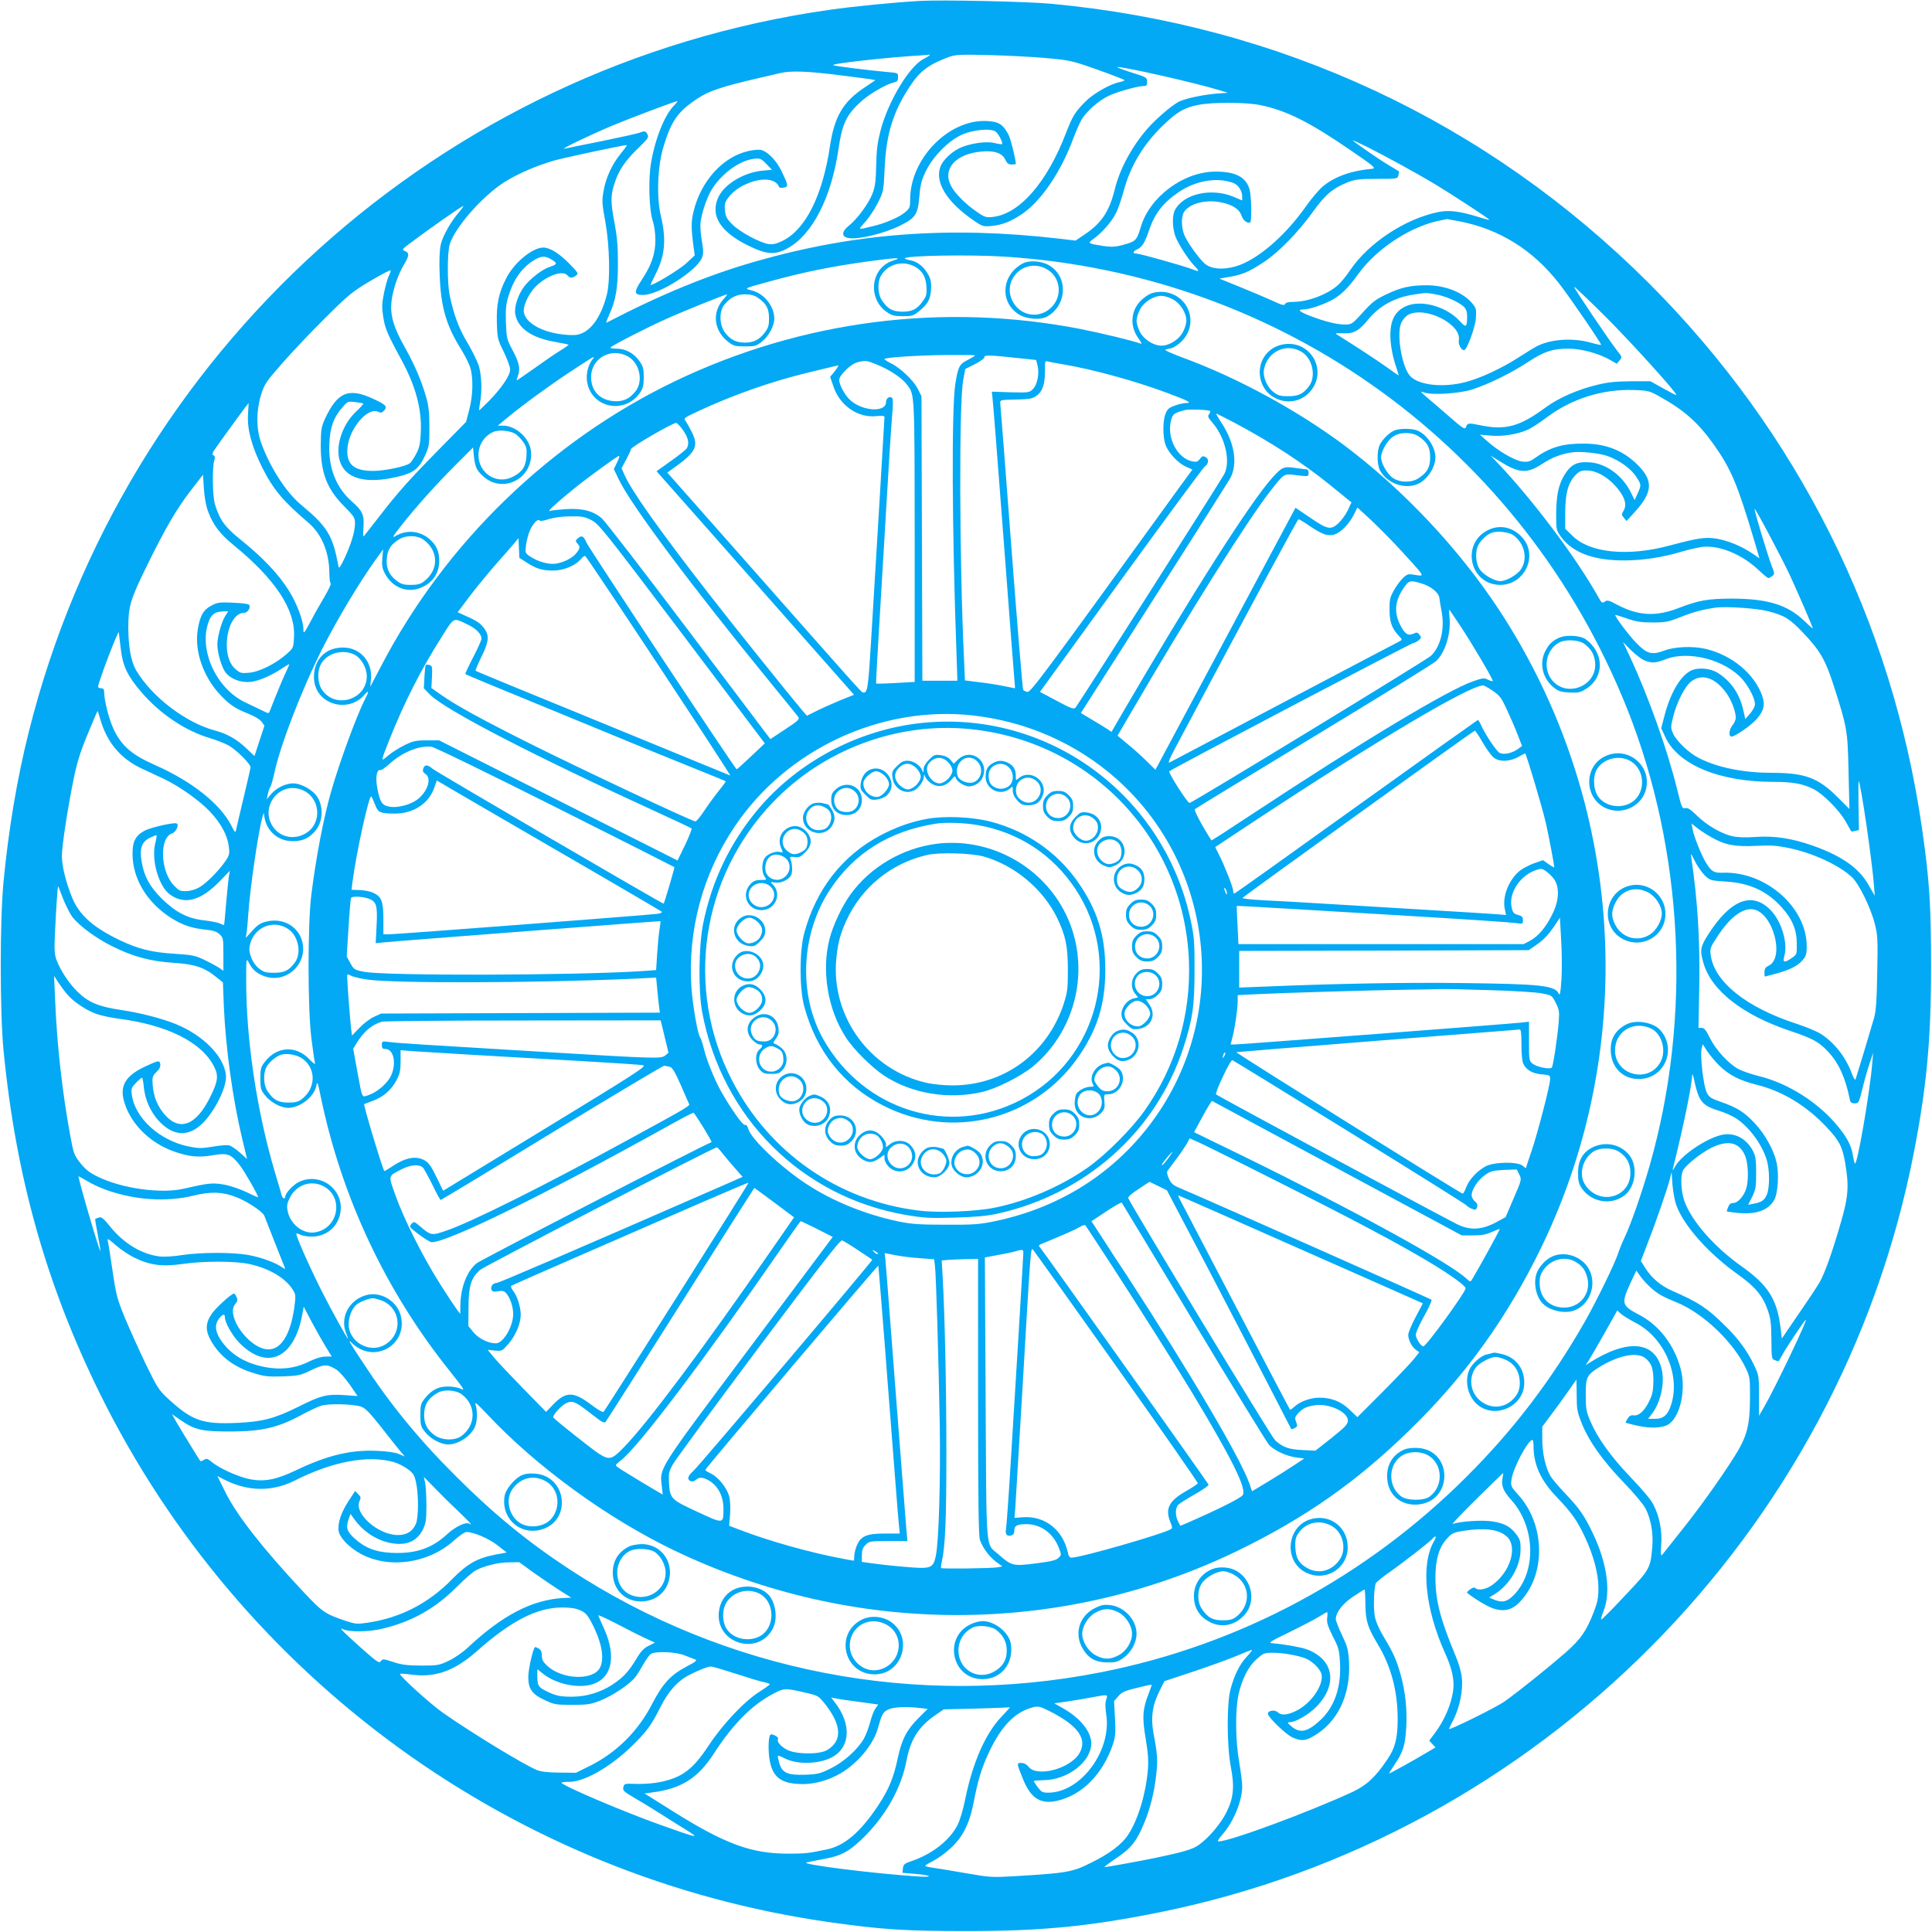 <?xml version="1.0" standalone="no"?>
<!DOCTYPE svg PUBLIC "-//W3C//DTD SVG 20010904//EN"
 "http://www.w3.org/TR/2001/REC-SVG-20010904/DTD/svg10.dtd">
<svg version="1.0" xmlns="http://www.w3.org/2000/svg"
 width="1280pt" height="1280pt" viewBox="0 0 1280 1280"
 preserveAspectRatio="xMidYMid meet">
<g transform="translate(0,1280) scale(0.1,-0.1)"
fill="#03a9f4" stroke="none">
<path d="M6095 12794 c-161 -9 -441 -36 -605 -60 -2569 -366 -4668 -2261
-5299 -4782 -77 -305 -134 -644 -168 -997 -24 -253 -24 -857 0 -1110 81 -836
282 -1553 638 -2276 933 -1892 2744 -3206 4829 -3503 340 -49 508 -60 910 -60
501 0 817 31 1280 124 2515 507 4508 2511 4999 5030 86 440 115 756 115 1240
0 402 -11 570 -60 910 -197 1375 -826 2631 -1810 3614 -1070 1069 -2440 1710
-3959 1851 -162 15 -716 27 -870 19z m65 -359 c0 -2 -18 -14 -40 -25 -95 -48
-235 -280 -286 -474 -20 -78 -27 -128 -29 -230 -2 -104 -7 -143 -24 -187 -25
-67 -102 -171 -159 -216 -45 -36 -48 -69 -6 -79 60 -15 239 27 349 82 101 51
116 74 126 192 7 82 14 109 45 172 46 93 143 192 229 234 77 37 204 49 234 22
20 -18 47 -73 40 -81 -3 -2 -24 1 -48 7 -58 15 -174 -3 -239 -36 -54 -28 -106
-79 -121 -119 -40 -104 43 -238 222 -359 57 -39 62 -40 118 -35 75 8 130 31
206 83 126 89 254 280 334 497 17 45 41 101 54 123 32 55 113 127 178 158 55
27 194 66 234 66 19 0 23 5 23 29 0 27 -4 30 -101 60 -56 18 -99 34 -97 36 10
11 521 -104 678 -153 l55 -17 -45 -3 c-102 -5 -241 -34 -284 -58 -51 -29 -151
-115 -207 -180 -101 -117 -180 -263 -213 -397 -37 -150 -89 -227 -204 -303
l-56 -38 -110 13 c-729 84 -1352 37 -2006 -150 -316 -90 -628 -218 -992 -407
-4 -2 3 20 17 50 45 98 59 180 59 343 0 112 -6 179 -22 265 -27 141 -27 181
-2 261 27 87 69 151 157 236 66 64 73 74 63 92 -12 24 -18 25 -55 11 -14 -5
-126 -30 -248 -55 -122 -24 -233 -47 -247 -50 -34 -7 157 85 315 152 117 49
419 163 433 163 3 0 -8 -15 -25 -32 -61 -64 -122 -215 -149 -373 -20 -112 -14
-315 11 -390 10 -29 17 -81 17 -125 0 -91 -25 -165 -89 -262 -56 -85 -54 -103
10 -102 102 1 352 159 387 245 11 26 11 45 2 101 -7 37 -12 88 -12 112 0 56
34 166 70 231 62 108 186 201 285 213 41 4 47 2 82 -34 l38 -39 -67 -6 c-121
-13 -246 -88 -287 -172 -59 -122 8 -232 198 -325 120 -59 176 -63 259 -17 164
90 290 335 337 657 25 169 52 226 148 314 54 50 167 116 220 128 22 5 27 12
27 35 0 28 -1 28 -72 34 -115 10 -341 38 -358 45 -26 9 355 52 580 65 30 2 56
4 58 5 1 1 2 0 2 -3z m775 -20 c154 -14 167 -17 337 -77 98 -35 178 -66 178
-69 0 -4 -14 -9 -32 -13 -63 -12 -176 -77 -228 -130 -69 -70 -84 -95 -127
-206 -125 -327 -307 -536 -483 -557 -46 -5 -55 -3 -103 30 -74 49 -151 125
-177 177 -57 112 32 211 203 226 84 8 137 -10 157 -53 12 -25 21 -33 43 -33
15 0 27 2 27 4 0 30 -33 163 -48 193 -36 68 -64 87 -141 91 -253 15 -511 -248
-511 -519 0 -54 -2 -59 -37 -88 -37 -31 -131 -71 -208 -89 -108 -26 -103 -29
-51 30 26 29 63 86 83 126 36 72 37 77 44 225 10 229 56 377 168 546 65 100
123 143 256 193 45 16 72 18 270 13 121 -3 292 -12 380 -20z m-1358 -115 c87
-11 173 -22 191 -25 l32 -6 -74 -50 c-140 -93 -198 -192 -227 -386 -49 -329
-162 -554 -315 -629 -42 -20 -63 -25 -92 -21 -61 10 -193 82 -241 131 -37 38
-44 52 -48 93 -4 40 0 54 20 81 34 45 80 78 144 102 93 35 176 23 194 -28 2
-6 17 -8 32 -5 32 6 31 13 -16 111 -33 68 -90 127 -133 138 -14 4 -52 1 -83
-6 -171 -37 -319 -200 -367 -405 -16 -68 -15 -111 2 -238 l7 -49 -55 -51 c-46
-44 -238 -159 -238 -143 0 2 16 35 35 73 61 120 70 228 34 380 -30 123 -23
327 15 455 53 178 96 239 230 327 75 49 163 78 391 131 50 11 117 27 150 35
72 18 185 14 412 -15z m2771 -196 c176 -36 329 -113 605 -303 148 -101 165
-116 140 -119 -142 -13 -249 -51 -330 -118 -24 -20 -76 -81 -115 -137 -140
-197 -323 -352 -462 -392 -87 -25 -167 -17 -207 21 -42 39 -113 140 -133 188
-20 49 -21 125 0 154 38 54 140 81 240 62 79 -15 125 -45 140 -90 10 -31 39
-53 57 -43 11 6 8 173 -4 217 -23 83 -94 120 -229 119 -212 -2 -435 -169 -493
-370 -23 -78 -33 -90 -84 -106 -73 -23 -103 -26 -168 -16 -100 16 -101 17 -58
48 56 41 118 112 146 168 14 26 36 92 51 145 44 168 132 314 266 442 91 86
136 113 229 131 95 19 315 18 409 -1z m715 -280 c128 -65 309 -164 430 -236
124 -74 378 -240 374 -244 -2 -2 -32 6 -67 17 -128 40 -201 49 -272 34 -221
-46 -461 -205 -583 -385 -26 -39 -63 -84 -82 -100 -70 -62 -199 -110 -295
-110 -33 0 -50 -5 -54 -14 -5 -12 -21 -8 -82 21 -42 19 -139 60 -215 91 l-138
56 68 12 c87 15 130 34 228 99 99 66 226 196 325 334 81 112 129 153 228 193
49 19 75 23 194 23 136 0 137 0 143 24 3 13 5 24 3 26 -2 1 -30 18 -63 38 -74
44 -251 167 -242 167 4 0 49 -21 100 -46z m-4950 -41 c-59 -73 -100 -162 -115
-252 -11 -63 -9 -84 13 -203 28 -157 33 -386 10 -478 -43 -170 -125 -270 -222
-270 -178 0 -329 75 -329 163 0 48 45 131 93 172 78 67 168 94 197 60 16 -19
31 -19 56 -1 18 14 16 18 -46 81 -67 68 -128 105 -171 105 -73 -1 -195 -102
-247 -207 -49 -96 -64 -173 -60 -294 3 -100 5 -109 46 -191 23 -48 42 -100 42
-116 0 -39 -57 -123 -139 -207 -35 -36 -65 -64 -67 -63 -1 2 2 23 6 48 15 76
11 184 -8 247 -11 33 -45 102 -76 154 -56 92 -90 185 -117 314 -16 78 -16 278
0 334 32 112 219 324 364 415 91 57 208 107 327 142 68 19 444 100 483 103 4
1 -14 -25 -40 -56z m4055 -194 c35 -12 62 -52 62 -92 l0 -25 -62 26 c-147 59
-328 17 -384 -90 -19 -37 -17 -119 4 -176 20 -51 83 -149 126 -194 35 -36 33
-41 -11 -23 -57 22 -351 105 -374 105 -27 0 -24 15 5 28 33 15 51 44 80 130
38 110 93 180 198 251 110 74 250 98 356 60z m-5124 -191 c-56 -64 -112 -163
-124 -219 -8 -36 -11 -106 -7 -200 7 -210 42 -334 143 -495 25 -40 52 -95 60
-120 20 -69 18 -184 -7 -278 l-21 -81 -177 -180 c-195 -198 -276 -288 -396
-444 -44 -57 -87 -112 -96 -123 -14 -19 -15 -16 -11 46 6 85 -6 111 -76 173
-105 92 -157 223 -150 382 4 109 29 178 89 245 32 37 35 38 82 32 28 -3 52 -7
54 -10 2 -2 -18 -25 -45 -50 -98 -91 -145 -242 -107 -341 41 -109 174 -142
377 -94 108 25 143 52 184 141 27 59 29 71 29 188 0 98 -5 141 -22 200 -32
111 -74 209 -142 331 -72 127 -96 208 -88 295 8 79 42 182 84 252 36 59 36 78
3 90 -18 7 -15 12 32 47 129 97 353 254 357 250 2 -2 -9 -19 -25 -37z m6619
-63 c272 -52 495 -191 671 -419 73 -95 279 -396 274 -401 -2 -2 -35 5 -73 16
-117 32 -262 22 -353 -25 -18 -9 -71 -42 -118 -72 -108 -71 -256 -140 -353
-165 -146 -38 -302 -23 -364 35 -58 54 -98 285 -62 360 10 20 30 43 46 51 112
59 354 -64 334 -169 -5 -27 16 -66 35 -66 18 0 73 148 78 210 4 61 2 68 -23
99 -63 75 -180 121 -304 121 -107 0 -170 -14 -268 -61 -69 -33 -93 -51 -154
-119 -71 -78 -74 -80 -119 -80 -55 0 -133 20 -230 57 -74 29 -88 43 -42 43 34
0 120 28 180 59 62 31 115 83 182 177 126 174 361 324 560 357 14 2 25 5 25 6
0 0 35 -6 78 -14z m-3013 -235 c1850 -115 3441 -1269 4130 -2995 375 -942 430
-2045 150 -3025 -52 -182 -124 -389 -165 -475 -18 -38 -38 -88 -45 -110 -20
-63 -142 -314 -221 -453 -221 -386 -469 -712 -779 -1022 -669 -669 -1507
-1118 -2425 -1299 -1226 -242 -2488 3 -3525 684 -277 182 -503 368 -750 615
-248 247 -434 475 -614 750 -103 157 -105 161 -70 128 146 -136 368 -7 319
186 -25 97 -132 161 -227 136 -116 -31 -178 -150 -134 -255 8 -19 13 -35 12
-35 -6 0 -111 191 -174 315 -89 178 -176 375 -168 382 2 3 15 -1 27 -8 13 -6
46 -12 74 -12 99 0 178 68 191 165 21 149 -133 262 -272 199 -40 -18 -94 -76
-94 -99 0 -18 -17 -14 -23 6 -2 9 -23 80 -46 157 -120 404 -191 881 -190 1275
0 138 1 144 16 115 24 -46 45 -66 88 -86 164 -75 332 96 254 259 -39 80 -132
120 -225 96 -38 -9 -59 -23 -92 -60 l-44 -48 6 35 c3 19 8 75 11 124 11 168
65 535 93 640 l9 30 6 -35 c18 -91 93 -153 185 -153 63 0 103 16 144 60 55 58
65 157 23 229 -29 49 -108 94 -164 94 -50 -1 -111 -31 -145 -71 l-29 -34 8 35
c4 19 11 40 16 46 5 7 16 45 25 85 38 186 184 564 326 844 95 186 236 422 344
573 l52 72 -5 -58 c-4 -46 -1 -66 15 -98 51 -99 153 -138 247 -95 76 35 115
95 115 177 0 59 -19 103 -63 141 -65 57 -151 65 -224 23 -29 -17 -24 -8 37 70
100 126 226 267 359 400 l115 115 6 -60 c8 -71 18 -92 64 -133 132 -116 331
-9 314 168 -9 87 -100 170 -186 170 l-34 0 59 49 c105 87 276 212 418 306 178
116 171 113 147 79 -30 -40 -42 -105 -30 -156 37 -165 252 -202 349 -59 19 29
24 49 24 102 0 55 -4 72 -28 106 -37 53 -92 83 -153 83 -30 0 -44 4 -38 9 16
16 237 129 366 187 103 47 393 164 406 164 2 0 -10 -16 -27 -35 -76 -87 -61
-208 35 -281 33 -26 46 -29 110 -29 65 0 76 3 111 31 46 36 83 105 83 154 -1
81 -66 164 -147 185 -55 15 -60 12 107 58 231 64 423 103 675 137 178 24 220
25 153 4 -150 -46 -174 -254 -39 -344 29 -20 49 -25 103 -25 59 0 70 3 104 31
61 49 77 78 82 142 3 45 0 68 -16 99 -28 54 -75 92 -123 99 -22 4 -37 9 -34
13 18 18 428 25 655 11z m-2993 -21 c38 -24 35 -31 -17 -48 -47 -15 -127 -77
-167 -129 -41 -54 -68 -137 -59 -184 17 -93 108 -156 262 -183 48 -8 89 -17
91 -19 2 -1 -24 -20 -57 -40 -33 -20 -110 -73 -171 -117 -61 -43 -113 -79
-115 -79 -2 0 1 12 6 26 19 48 11 89 -32 170 -41 76 -42 83 -46 185 -3 80 0
121 13 165 33 114 85 192 162 243 55 37 83 39 130 10z m2407 -47 c48 -28 69
-66 74 -129 3 -48 0 -64 -20 -92 -39 -58 -72 -76 -138 -76 -66 0 -99 18 -137
75 -27 39 -31 116 -9 158 42 82 148 111 230 64z m-3488 -60 c-8 -15 -22 -66
-32 -113 -14 -71 -15 -96 -5 -158 11 -75 28 -115 119 -282 96 -176 137 -330
130 -481 -3 -75 -9 -103 -30 -144 -15 -27 -33 -56 -41 -62 -26 -22 -169 -52
-245 -52 -129 0 -179 45 -170 151 11 129 132 273 203 241 19 -9 26 -7 40 8 24
26 12 39 -73 78 -163 76 -237 44 -320 -135 -23 -52 -26 -70 -27 -173 0 -183
40 -289 157 -406 65 -66 70 -75 70 -113 -1 -55 -25 -134 -69 -229 -25 -53 -37
-71 -40 -57 -39 210 -71 263 -252 414 -97 81 -206 251 -262 411 -32 91 -32
208 0 312 22 72 32 87 138 208 63 72 191 208 285 301 158 157 181 176 302 248
72 42 132 74 134 70 2 -4 -4 -21 -12 -37z m8061 -270 c170 -170 478 -510 469
-519 -2 -2 -41 18 -87 44 l-84 47 -130 0 c-100 -1 -152 -6 -225 -24 -125 -30
-253 -86 -335 -146 -179 -132 -271 -157 -445 -120 -70 15 -78 14 -88 -15 -7
-16 -21 -7 -108 69 -55 48 -122 106 -150 129 -47 41 -48 42 -16 32 52 -18 234
-6 317 21 103 33 257 108 363 178 110 73 168 92 273 92 86 0 201 -31 277 -75
l44 -25 18 22 c18 22 17 24 -14 62 -54 69 -295 426 -287 426 5 0 98 -89 208
-198z m-1121 147 c64 -12 146 -48 182 -81 16 -16 22 -33 22 -64 0 -72 -7 -77
-46 -34 -90 100 -259 147 -360 101 -79 -36 -110 -106 -101 -231 3 -41 16 -109
30 -150 14 -41 24 -76 24 -77 -1 -1 -38 24 -82 56 -65 47 -250 167 -330 216
-12 7 -2 9 38 7 73 -5 110 15 171 90 73 91 179 149 306 167 79 12 80 12 146 0z
m-4496 -21 c57 -39 75 -72 75 -137 0 -48 -5 -64 -28 -94 -36 -48 -75 -67 -132
-67 -57 0 -96 19 -132 67 -36 48 -40 135 -7 180 37 49 82 73 139 73 38 0 61
-6 85 -22z m-859 -390 c75 -42 102 -159 52 -227 -39 -52 -83 -73 -144 -69 -95
7 -152 67 -153 159 0 126 133 200 245 137z m6834 -265 c164 -91 257 -174 362
-322 111 -158 154 -259 261 -618 l39 -132 -44 30 c-71 49 -163 87 -239 100
-77 12 -119 6 -311 -45 -278 -75 -530 -50 -645 64 l-48 47 0 105 c0 126 18
195 64 246 28 30 39 35 78 35 61 0 130 -37 189 -101 61 -67 80 -122 57 -163
-16 -26 -16 -30 1 -50 l17 -21 52 57 c122 133 127 209 24 313 -96 96 -207 141
-352 143 -141 2 -229 -23 -325 -92 -38 -27 -50 -31 -89 -27 -51 6 -162 71
-236 138 l-45 40 70 -6 c79 -7 174 8 242 37 25 10 82 47 127 81 166 126 372
191 581 184 95 -3 104 -6 170 -43z m-9352 -120 c-6 -96 24 -209 92 -346 74
-148 138 -225 306 -368 89 -76 139 -193 141 -332 0 -37 4 -70 9 -72 4 -3 -13
-40 -38 -83 -25 -42 -68 -117 -94 -167 -46 -86 -49 -88 -49 -53 0 55 -43 170
-95 253 -69 111 -173 221 -325 343 -99 79 -135 129 -166 231 -16 52 -19 239
-5 288 7 25 6 33 -6 37 -11 5 -5 19 27 63 63 89 205 283 207 283 0 0 -1 -35
-4 -77z m1775 -130 c15 -11 38 -35 50 -54 20 -28 23 -44 20 -92 -5 -69 -27
-103 -89 -135 -106 -56 -229 21 -229 143 0 69 39 128 100 154 37 16 117 7 148
-16z m7231 -144 c77 -27 155 -82 191 -137 35 -54 35 -54 10 -111 l-20 -44 -27
54 c-56 111 -164 189 -272 196 -85 6 -124 -15 -167 -85 -39 -64 -54 -138 -54
-265 0 -95 1 -100 31 -142 77 -107 217 -159 424 -158 123 1 249 20 376 58 46
14 109 28 139 32 112 11 257 -48 366 -149 34 -32 65 -58 70 -58 5 0 17 7 26
14 16 12 16 16 -4 67 -26 67 -118 372 -113 377 5 5 169 -304 231 -434 54 -116
154 -347 154 -357 0 -3 -26 20 -57 50 -110 106 -242 146 -473 147 -164 0 -225
-11 -355 -61 -153 -60 -270 -54 -412 21 -54 29 -65 32 -81 20 -17 -12 -21 -9
-42 29 -145 259 -426 634 -664 886 l-51 53 56 -35 c132 -83 184 -87 284 -22
64 43 129 68 200 78 54 8 176 -4 234 -24z m-9269 -371 c32 -86 78 -146 166
-218 278 -227 411 -428 402 -609 -4 -74 -4 -74 -50 -115 -73 -64 -179 -117
-247 -123 -54 -5 -60 -3 -93 26 -101 88 -55 371 60 371 24 0 47 38 31 54 -4 5
-52 11 -106 13 -88 4 -103 2 -142 -19 -54 -28 -76 -67 -91 -160 -22 -141 35
-308 146 -428 64 -69 103 -95 193 -130 37 -15 72 -36 84 -51 l19 -27 -33 -100
-33 -101 -56 53 c-61 58 -126 95 -205 116 -194 51 -420 224 -523 399 -34 58
-51 152 -52 281 0 141 13 187 119 403 127 259 200 384 294 506 l82 106 6 -95
c4 -59 15 -117 29 -152z m1428 -185 c100 -75 100 -202 -2 -277 -20 -16 -42
-21 -85 -21 -48 0 -64 5 -95 29 -49 37 -70 86 -63 149 5 57 29 93 83 125 47
28 121 26 162 -5z m8904 -472 c110 -28 144 -49 231 -140 113 -118 150 -181
203 -345 93 -289 95 -303 101 -579 l6 -247 -80 80 c-128 128 -217 160 -438
160 -184 0 -356 35 -478 97 -65 32 -149 112 -172 162 -17 38 -17 43 0 112 24
97 78 203 121 235 69 53 156 25 229 -74 35 -47 65 -125 65 -168 0 -12 -10 -35
-23 -51 -22 -28 -26 -73 -5 -73 23 0 130 74 166 116 48 54 58 95 37 154 -52
147 -201 270 -375 311 -85 20 -204 15 -273 -11 -83 -31 -114 -23 -185 49 -50
51 -147 180 -140 187 2 1 37 -10 78 -24 60 -21 93 -26 170 -26 86 0 104 4 185
36 82 33 150 51 230 62 68 10 273 -4 347 -23z m-10221 -34 c-24 -40 -51 -137
-51 -187 0 -56 28 -151 55 -186 32 -42 100 -68 163 -62 53 5 140 42 208 88 25
16 47 30 50 30 2 0 -5 -18 -15 -39 -17 -32 -70 -160 -112 -268 -8 -22 -8 -22
-46 -3 -21 10 -73 35 -115 55 -198 92 -317 358 -243 543 18 44 43 60 93 61
l34 1 -21 -33z m-690 -222 c13 -109 44 -173 135 -280 124 -144 291 -257 454
-305 41 -12 97 -34 123 -48 49 -26 147 -123 147 -145 0 -6 -21 -97 -46 -202
-25 -104 -48 -201 -50 -214 -4 -20 -8 -17 -29 25 -73 146 -261 296 -507 405
-153 67 -221 126 -273 233 -32 67 -65 195 -65 251 0 18 -5 25 -20 25 -11 0
-20 5 -20 10 0 28 135 382 137 360 2 -14 8 -65 14 -115z m10093 -70 c48 -20
75 -19 143 8 154 59 397 -6 509 -136 49 -58 88 -141 80 -172 -4 -14 -19 -40
-35 -57 l-28 -32 -12 54 c-24 111 -80 194 -170 252 -52 32 -132 38 -180 14
-69 -36 -134 -147 -173 -296 l-22 -85 27 -58 c84 -183 357 -297 714 -297 129
0 197 -12 268 -48 64 -32 172 -141 215 -218 18 -32 34 -60 35 -62 2 -2 14 0
27 3 l24 6 -3 167 c-1 92 -1 163 2 157 16 -36 86 -514 100 -685 l6 -75 -42 73
c-63 111 -175 190 -365 258 -138 49 -256 68 -382 59 -68 -5 -120 -3 -155 5
-74 17 -168 72 -234 136 -43 42 -61 54 -78 50 -20 -5 -24 3 -54 127 -65 262
-190 613 -310 871 l-48 102 53 -54 c30 -29 69 -59 88 -67z m-10229 -392 c44
-152 133 -258 272 -324 49 -22 117 -55 152 -71 102 -49 233 -142 302 -215 73
-78 115 -155 125 -231 6 -47 4 -57 -21 -95 -43 -63 -124 -146 -173 -175 -28
-16 -60 -25 -89 -26 -40 -1 -48 3 -83 40 -88 95 -95 313 -11 342 27 9 49 56
32 66 -15 10 -167 -25 -210 -46 -63 -33 -84 -72 -83 -159 2 -162 95 -317 253
-419 74 -47 135 -69 228 -79 54 -5 77 -13 96 -31 24 -22 25 -29 25 -133 l0
-109 -22 16 c-13 9 -55 33 -95 52 -67 33 -82 37 -205 45 -152 9 -243 32 -362
89 -175 83 -269 166 -316 278 -42 101 -70 212 -70 281 0 68 39 320 79 516 23
110 45 179 93 294 34 83 63 151 65 151 1 0 9 -26 18 -57z m1338 -467 c120 -50
134 -219 24 -286 -73 -45 -163 -30 -213 35 -101 133 36 315 189 251z m9337
-314 c90 -51 157 -63 295 -56 98 5 137 2 215 -14 160 -33 334 -113 420 -194
46 -43 125 -203 151 -309 19 -74 21 -102 16 -323 -3 -185 -8 -255 -21 -301
-19 -67 -114 -381 -122 -405 -4 -9 -14 7 -26 40 -41 109 -116 204 -206 261
-25 16 -95 45 -156 65 -336 109 -548 278 -572 456 -6 42 -3 51 40 117 86 134
173 199 244 186 129 -24 208 -321 100 -373 -21 -10 -28 -20 -28 -43 0 -16 1
-29 3 -29 1 0 35 9 76 20 93 26 142 51 175 90 22 26 26 41 26 91 0 257 -270
495 -552 487 -63 -2 -78 6 -114 64 -30 47 -80 172 -90 223 l-7 39 39 -31 c21
-17 64 -44 94 -61z m-10311 -37 c-28 -109 21 -283 94 -339 98 -74 208 -45 336
89 l64 66 -7 -38 c-3 -21 -11 -101 -18 -178 -6 -77 -12 -141 -14 -143 -1 -2
-12 2 -25 9 -12 6 -59 16 -103 21 -112 12 -191 53 -284 144 -80 80 -116 145
-133 242 -16 88 -1 134 53 161 23 11 43 19 45 17 2 -2 -1 -25 -8 -51z m10265
-214 c35 -34 38 -35 144 -42 156 -10 270 -63 366 -170 70 -77 100 -149 100
-238 1 -74 1 -75 -33 -98 -50 -34 -62 -31 -49 14 24 86 -19 229 -91 303 -122
126 -265 71 -413 -160 -53 -83 -57 -106 -32 -191 53 -183 262 -345 577 -450
147 -49 188 -72 249 -137 70 -75 114 -171 143 -314 4 -22 11 -28 33 -28 26 0
28 4 50 93 12 50 33 126 47 167 l25 75 -6 -70 c-16 -195 -101 -687 -115 -663
-4 7 -10 33 -14 58 -10 60 -37 112 -97 186 -127 157 -330 287 -523 334 -49 12
-111 33 -137 47 -67 36 -151 128 -190 207 -25 51 -37 66 -54 66 l-21 0 5 269
c6 309 -11 577 -53 861 -5 31 -2 28 24 -25 16 -33 46 -75 65 -94z m-10875
-158 c18 -44 45 -98 61 -119 49 -61 159 -142 265 -194 139 -69 252 -99 406
-109 140 -9 205 -31 284 -96 l42 -34 6 -158 c12 -275 58 -610 121 -875 l33
-137 -48 43 c-27 24 -60 46 -73 48 -14 3 -62 -1 -107 -9 -73 -12 -92 -12 -158
1 -195 40 -357 188 -378 345 -5 38 -2 46 28 77 18 19 36 34 40 34 3 0 9 -29
12 -64 8 -81 44 -162 98 -221 93 -101 192 -109 284 -24 85 79 170 249 162 325
-13 126 -150 265 -334 340 -96 38 -230 73 -363 93 -148 22 -215 50 -289 123
-55 54 -112 141 -137 209 -13 36 -15 69 -10 174 8 170 18 316 21 313 2 -2 17
-40 34 -85z m1489 -197 c69 -45 92 -161 45 -224 -39 -52 -70 -67 -137 -67 -53
0 -68 4 -98 27 -44 33 -73 102 -64 150 23 122 152 180 254 114z m-1459 -438
c42 -48 128 -105 194 -127 29 -10 93 -24 143 -30 322 -42 549 -155 631 -315
32 -62 28 -97 -22 -199 -92 -190 -201 -235 -300 -126 -49 55 -77 119 -83 196
-4 59 -3 64 24 90 19 18 28 36 26 51 -4 29 -10 28 -96 -12 -129 -59 -171 -124
-147 -222 38 -152 171 -287 337 -344 98 -34 161 -40 253 -24 99 17 121 9 179
-65 31 -39 122 -198 122 -213 0 -2 -35 13 -77 34 -45 21 -109 43 -150 50 -76
13 -103 10 -268 -28 -150 -34 -410 2 -569 81 -55 27 -81 48 -114 90 -41 52
-45 63 -67 184 -52 282 -88 599 -100 901 l-7 155 29 -45 c17 -25 44 -62 62
-82z m10938 -464 c65 -65 136 -102 252 -131 170 -42 329 -138 463 -281 84 -89
104 -128 123 -238 26 -151 21 -223 -30 -397 -57 -198 -106 -334 -141 -395 -16
-27 -78 -121 -139 -209 l-110 -161 -7 61 c-23 198 -82 292 -262 419 -182 130
-329 298 -377 432 -21 62 -27 156 -10 198 12 33 117 117 188 153 110 54 185
38 223 -48 22 -47 27 -158 10 -219 -15 -51 -56 -98 -86 -98 -17 0 -27 -8 -34
-26 -6 -14 -10 -27 -10 -29 0 -2 29 -6 64 -10 127 -14 209 14 250 84 25 43 34
171 16 250 -18 81 -76 186 -144 259 -69 74 -119 105 -223 141 -67 23 -79 31
-95 62 -22 42 -46 248 -34 293 l7 28 28 -44 c16 -24 50 -66 78 -94z m-131
-210 c23 -47 53 -69 132 -93 37 -11 89 -34 115 -51 88 -59 172 -173 203 -278
19 -66 19 -180 0 -226 -16 -38 -34 -51 -88 -61 l-36 -7 27 54 c23 47 26 64 26
158 0 88 -4 112 -22 146 -45 85 -127 125 -211 104 -107 -27 -266 -137 -305
-210 -14 -26 -17 -28 -13 -10 68 271 124 543 127 616 1 16 7 -1 15 -39 7 -37
21 -83 30 -103z m-152 -713 c47 -137 212 -324 416 -469 108 -77 157 -135 191
-230 20 -57 24 -86 25 -196 1 -126 1 -130 24 -138 12 -5 24 -7 25 -6 1 2 14
26 30 53 26 47 128 198 147 220 29 32 -197 -443 -275 -578 l-33 -57 0 133 c0
128 -1 135 -32 201 -44 93 -106 179 -194 264 -120 118 -172 152 -349 230 -77
34 -135 83 -178 150 l-30 48 40 104 c58 148 133 365 150 430 l14 55 5 -80 c4
-44 14 -104 24 -134z m-10399 95 c193 -68 398 -81 578 -37 115 28 190 25 279
-9 72 -27 177 -96 189 -124 4 -12 37 -93 71 -181 35 -88 65 -164 67 -169 2 -5
-9 0 -25 11 -45 30 -131 62 -217 78 -102 19 -309 19 -440 0 -61 -10 -122 -13
-152 -9 -120 16 -237 87 -328 201 -41 51 -55 62 -71 57 -12 -4 -23 -8 -25 -10
-2 -2 6 -49 17 -106 11 -57 19 -105 17 -106 -6 -6 -145 470 -145 495 0 1 26
-13 58 -32 31 -19 89 -46 127 -59z m1432 28 c145 -69 108 -285 -52 -309 -80
-12 -165 57 -180 146 -6 32 -2 50 17 87 42 81 134 114 215 76z m-1241 -479
c99 -48 181 -58 314 -39 137 20 344 20 439 0 132 -28 242 -92 291 -171 20 -32
20 -39 10 -117 -25 -178 -87 -279 -172 -278 -124 1 -285 220 -220 300 16 19
18 29 9 47 -6 13 -13 23 -16 23 -18 0 -124 -97 -150 -137 -41 -61 -41 -110 -2
-178 60 -103 149 -171 278 -211 73 -23 96 -26 195 -23 106 4 118 6 191 42 86
40 105 41 167 2 19 -13 58 -57 87 -98 l52 -76 -88 6 c-115 8 -158 -3 -306 -78
-155 -77 -235 -98 -403 -106 -231 -10 -297 13 -456 158 -64 59 -73 73 -151
233 -45 94 -107 232 -138 306 -51 125 -58 149 -82 315 -14 99 -29 189 -32 199
-4 13 15 2 53 -33 33 -29 91 -68 130 -86z m10042 -197 c46 -41 75 -58 171 -97
175 -71 377 -264 458 -437 26 -55 28 -67 27 -189 0 -193 -19 -262 -106 -400
-96 -151 -240 -352 -362 -503 -55 -70 -106 -133 -113 -142 -10 -12 -11 1 -7
65 7 93 -11 187 -52 267 -15 31 -75 102 -149 179 -134 140 -220 260 -268 372
-27 63 -31 84 -31 172 -1 121 7 137 94 190 123 75 243 99 298 59 43 -33 57
-70 56 -156 -1 -62 -6 -87 -28 -132 -31 -64 -70 -99 -103 -93 -16 3 -27 -3
-38 -19 -8 -13 -15 -25 -15 -28 0 -3 34 -12 76 -21 91 -21 174 -16 212 11 76
55 113 229 77 364 -41 157 -143 291 -275 359 -116 61 -120 74 -60 206 l41 87
28 -39 c15 -21 46 -55 69 -75z m-8415 -82 c136 -49 150 -225 24 -297 -102 -57
-237 22 -237 138 0 49 21 101 50 128 20 18 85 44 110 44 8 0 32 -6 53 -13z
m-366 -307 l41 -66 -43 -1 c-26 0 -65 -12 -102 -30 -107 -55 -221 -63 -353
-26 -107 31 -187 88 -242 173 -33 53 -36 98 -7 135 24 30 39 34 39 9 0 -36 51
-125 98 -172 186 -186 367 -97 417 203 l7 39 52 -99 c29 -54 71 -129 93 -165z
m8681 156 c186 -97 294 -340 236 -534 -22 -74 -51 -101 -109 -101 l-46 0 26
34 c57 74 85 202 65 291 -43 191 -225 208 -480 46 l-25 -16 23 35 c12 19 59
101 105 182 l82 146 25 -23 c14 -12 58 -39 98 -60z m-392 -478 c0 -91 3 -111
33 -186 48 -120 138 -247 277 -391 71 -74 132 -147 147 -176 35 -70 51 -160
44 -250 -13 -146 -14 -149 -180 -324 -82 -88 -153 -160 -158 -160 -4 0 3 28
17 62 47 122 21 311 -70 503 -57 121 -92 172 -186 270 -42 44 -86 96 -98 116
-32 54 -55 154 -54 246 l0 81 59 79 c33 43 83 113 113 156 30 42 54 77 54 77
1 0 1 -46 2 -103z m-8055 -76 c28 -9 55 -36 132 -133 53 -68 110 -140 127
-160 l32 -38 -39 17 c-24 10 -78 18 -149 21 -172 7 -326 -30 -533 -129 -131
-62 -205 -77 -301 -60 -76 14 -206 72 -257 115 -28 23 -35 25 -52 14 -11 -7
-22 -10 -24 -8 -7 9 -134 216 -161 263 l-27 48 64 -44 c89 -61 140 -72 332
-71 200 1 306 26 454 105 53 29 114 58 136 65 46 16 209 13 266 -5z m7769
-261 c0 -123 47 -228 155 -340 97 -101 133 -152 185 -262 57 -121 90 -244 90
-339 0 -65 -6 -94 -30 -157 -50 -129 -87 -182 -188 -271 -109 -95 -311 -258
-403 -323 -54 -39 -369 -194 -369 -183 0 3 14 32 31 65 40 80 63 193 54 274
-3 35 -21 99 -42 147 -101 243 -132 362 -133 515 0 124 25 207 79 263 32 35
44 39 114 50 138 20 228 8 279 -38 75 -66 26 -234 -94 -321 -41 -30 -94 -40
-114 -21 -5 6 -18 3 -34 -9 -14 -10 -23 -20 -20 -23 47 -38 133 -90 172 -103
88 -29 146 -6 214 87 137 187 117 484 -46 664 -50 56 -52 60 -46 102 10 76
109 263 139 263 4 0 7 -18 7 -40z m-7553 -106 c28 -8 71 -29 94 -47 38 -28 45
-40 56 -92 17 -82 16 -227 -1 -269 -21 -51 -60 -76 -120 -76 -131 0 -292 143
-254 225 10 22 9 29 -9 46 l-20 21 -42 -64 c-52 -79 -76 -152 -67 -203 9 -45
69 -107 145 -149 188 -102 449 -65 619 88 34 31 71 56 81 56 49 0 150 -43 207
-88 l61 -48 -71 -13 c-122 -23 -189 -60 -288 -161 -157 -162 -345 -259 -564
-291 -66 -10 -79 -9 -140 11 -142 48 -157 58 -290 200 -261 279 -432 497 -508
648 l-56 113 48 -25 c155 -78 314 -80 463 -6 251 127 484 171 656 124z m7348
-104 c-11 -50 4 -89 57 -147 161 -178 169 -477 17 -631 -46 -46 -77 -52 -133
-29 l-30 13 36 22 c100 62 171 184 172 293 1 57 -3 70 -28 103 -39 52 -77 73
-157 86 -65 11 -218 1 -265 -17 -9 -3 62 71 157 165 96 94 175 172 177 172 2
0 1 -13 -3 -30z m-6917 -224 c75 -72 98 -97 72 -81 -23 14 -92 -18 -148 -70
-102 -94 -209 -130 -366 -123 -108 5 -179 33 -250 98 -49 46 -56 69 -35 129
l11 31 27 -37 c67 -93 173 -154 278 -161 83 -6 140 26 175 95 20 42 23 63 23
158 0 61 -4 128 -8 150 l-9 40 74 -75 c40 -42 110 -111 156 -154z m6462 -198
c-88 -153 -59 -447 75 -743 36 -79 55 -149 55 -205 0 -95 -51 -227 -125 -324
l-36 -48 21 -23 21 -22 -68 -40 c-82 -49 -234 -133 -240 -133 -2 0 15 27 37
60 57 83 70 128 77 251 6 116 -6 231 -38 346 -26 93 -49 145 -109 244 -30 49
-54 103 -61 137 -11 54 -7 190 6 222 3 8 45 42 92 75 97 68 278 209 288 225 3
5 10 10 15 10 5 0 1 -15 -10 -32z m-5958 -212 c57 -40 135 -93 173 -117 l70
-44 -50 -2 c-208 -11 -406 -113 -637 -330 -32 -30 -87 -68 -125 -86 -64 -30
-74 -32 -183 -32 -93 1 -129 5 -185 24 -65 21 -70 22 -82 5 -11 -15 -24 -6
-126 84 -63 56 -120 109 -128 119 -13 15 -12 16 6 8 42 -19 170 -17 256 4 195
46 348 131 491 273 53 54 112 105 130 114 57 30 150 53 220 53 l68 1 102 -74z
m5504 -204 c2 -113 14 -152 83 -267 87 -144 131 -309 131 -494 0 -126 -17
-193 -68 -267 -79 -118 -138 -172 -231 -216 -288 -133 -814 -328 -888 -328 -9
0 0 17 25 45 75 85 132 223 132 321 0 23 -9 95 -20 159 -25 143 -27 342 -5
446 22 102 66 190 122 238 44 39 49 41 112 41 66 -1 162 -18 212 -38 46 -19
98 -71 105 -107 13 -72 -73 -195 -171 -241 -58 -28 -97 -30 -120 -8 -18 18
-65 12 -65 -10 0 -22 119 -137 163 -157 57 -25 84 -24 140 9 158 91 244 269
235 484 -5 88 -9 104 -46 183 -23 48 -42 97 -42 108 1 45 44 101 115 149 39
26 72 47 75 47 3 1 6 -43 6 -97z m-5201 -41 c32 -14 48 -31 73 -79 68 -128 89
-239 57 -301 -45 -87 -252 -79 -350 13 -27 25 -35 41 -35 67 0 24 -6 38 -21
47 -12 7 -23 11 -25 9 -14 -13 -44 -150 -44 -197 0 -79 24 -114 108 -153 63
-30 73 -32 182 -32 102 0 123 3 187 28 83 33 198 110 234 158 14 19 38 58 54
87 16 29 38 59 49 65 34 19 164 13 221 -10 28 -11 59 -23 70 -27 16 -6 7 -14
-54 -46 -108 -57 -160 -113 -231 -250 -94 -182 -237 -323 -417 -412 l-87 -43
-111 1 c-78 1 -122 6 -150 18 -91 38 -436 249 -620 378 -85 60 -285 241 -285
258 0 3 32 1 71 -4 162 -23 290 23 440 156 226 200 397 288 564 288 56 0 92
-6 120 -19z m4948 -49 c-4 -31 3 -54 37 -123 40 -77 43 -91 48 -180 8 -158
-37 -288 -129 -374 -87 -81 -137 -92 -196 -40 -25 22 -26 24 -8 25 39 1 122
48 172 98 150 150 122 320 -63 386 -40 14 -155 34 -224 39 -30 2 -18 10 118
76 83 41 171 87 194 102 24 15 46 28 50 28 3 1 4 -16 1 -37z m-4521 -134 l67
-31 -42 -21 c-32 -16 -52 -37 -82 -88 -51 -84 -85 -121 -159 -170 -77 -50
-170 -78 -260 -79 -83 -1 -115 6 -177 37 -52 26 -59 37 -59 100 l0 45 38 -30
c82 -66 223 -98 319 -72 135 37 169 180 88 364 -20 45 -39 87 -41 94 -3 6 50
-18 118 -53 68 -36 153 -79 190 -96z m3988 -124 c-47 -51 -81 -118 -107 -214
-26 -93 -25 -377 1 -513 26 -135 19 -207 -28 -303 -39 -78 -119 -172 -185
-218 -39 -28 -100 -46 -286 -85 -102 -21 -321 -61 -337 -61 -5 0 30 27 79 60
98 66 134 112 184 233 40 96 66 202 79 316 11 101 9 134 -17 273 -20 107 -9
190 40 287 l32 63 190 63 c105 35 233 81 285 103 52 22 99 41 104 41 5 1 -10
-20 -34 -45z m-3385 -113 c83 -27 168 -53 188 -56 20 -4 37 -10 37 -14 0 -3
-32 -26 -71 -51 -98 -62 -241 -214 -333 -353 -104 -159 -176 -213 -320 -243
-40 -9 -107 -14 -156 -13 -82 3 -84 3 -90 -21 -5 -22 1 -29 64 -66 39 -22 116
-69 171 -104 55 -35 136 -86 180 -113 98 -60 81 -57 -170 33 -250 89 -655 262
-655 279 0 3 24 6 53 6 97 0 265 95 405 229 102 98 138 146 197 265 54 107
115 176 196 216 60 31 117 53 138 54 7 1 82 -21 166 -48z m2755 -76 c0 -2 -9
-26 -19 -53 -41 -105 -45 -158 -21 -298 16 -98 20 -147 15 -209 -13 -157 -64
-328 -129 -428 -41 -65 -124 -128 -253 -191 -119 -59 -157 -66 -497 -86 -154
-9 -164 -9 -335 21 -97 17 -195 33 -218 36 -24 3 -43 8 -43 12 0 3 23 17 51
31 28 14 80 51 115 83 83 76 127 163 155 307 27 142 53 229 100 328 83 178
176 273 298 302 29 7 46 3 105 -27 190 -96 254 -186 196 -281 -62 -101 -279
-158 -335 -88 -13 17 -31 26 -49 26 -31 0 -31 -2 10 -103 51 -129 115 -171
222 -149 170 36 311 179 377 381 15 45 17 75 12 168 l-6 113 29 33 c23 26 44
36 117 53 103 25 103 25 103 19z m-2304 -47 c93 -21 96 -23 136 -72 115 -144
121 -250 17 -311 -51 -30 -207 -29 -266 3 -43 23 -69 55 -58 72 7 11 -42 37
-51 27 -14 -14 -16 -109 -4 -174 22 -112 80 -153 221 -153 77 0 171 26 244 69
116 66 221 193 251 300 26 93 34 109 69 125 34 17 121 21 210 10 l51 -6 -62
-62 c-77 -77 -110 -141 -136 -264 -27 -128 -59 -206 -128 -311 -118 -178 -223
-269 -342 -294 -120 -25 -143 -28 -255 -28 -246 0 -420 64 -770 284 l-183 115
53 7 c189 24 301 94 405 255 128 198 254 325 396 399 69 37 80 37 202 9z
m2003 -48 c-7 -20 -7 -51 0 -99 36 -229 -153 -499 -363 -517 -33 -3 -56 0 -66
8 -17 14 -50 59 -50 68 0 3 30 5 68 6 157 3 311 122 312 243 0 78 -72 168
-187 233 l-58 33 85 12 c47 7 119 19 160 27 113 21 111 21 99 -14z m-1633 -16
l123 -17 -19 -26 c-10 -14 -26 -55 -35 -91 -9 -35 -28 -85 -42 -110 -43 -73
-133 -154 -219 -196 -68 -34 -86 -39 -168 -42 -118 -4 -154 12 -173 77 -7 25
-11 46 -9 48 2 3 23 -5 46 -17 88 -45 245 -37 328 17 107 70 109 216 5 352
l-26 34 33 -6 c18 -4 88 -14 156 -23z m994 -37 c0 -1 -26 -30 -58 -64 -105
-112 -188 -302 -237 -542 -13 -66 -36 -144 -51 -172 -51 -101 -167 -192 -304
-239 -48 -16 -55 -22 -58 -48 l-3 -30 85 -7 c99 -8 126 -23 33 -18 -294 18
-806 82 -752 94 17 4 71 15 120 24 107 20 157 46 244 129 154 147 261 335 296
518 27 143 80 228 191 304 l56 39 207 5 c113 3 212 7 219 8 6 1 12 1 12 -1z"/>
<path d="M6775 11054 c-143 -78 -153 -261 -20 -340 49 -28 135 -35 177 -14
134 70 149 256 27 337 -51 34 -138 42 -184 17z m154 -34 c96 -49 115 -178 37
-256 -77 -77 -200 -61 -254 34 -80 142 71 297 217 222z"/>
<path d="M7630 10857 c-19 -6 -51 -28 -72 -49 -67 -67 -74 -169 -16 -249 22
-31 26 -40 13 -35 -47 18 -255 68 -390 95 -912 179 -1849 59 -2690 -343 -829
-398 -1524 -1071 -1950 -1889 l-72 -137 5 54 c9 114 -73 206 -185 206 -116 0
-193 -78 -193 -195 0 -77 41 -140 113 -170 76 -31 163 -13 217 47 36 40 38 32
5 -31 -54 -108 -164 -406 -220 -601 -51 -176 -101 -438 -132 -685 -25 -200
-25 -750 0 -955 10 -80 21 -153 24 -164 3 -11 -13 1 -38 27 -90 93 -216 85
-295 -19 -26 -33 -29 -46 -29 -110 0 -65 3 -76 31 -111 36 -46 105 -83 154
-83 79 1 172 74 186 147 6 33 9 26 29 -73 138 -665 430 -1288 856 -1819 87
-109 102 -132 76 -118 -19 10 -55 17 -87 17 -65 1 -108 -21 -154 -77 -28 -36
-31 -45 -31 -112 0 -67 3 -77 31 -112 36 -46 105 -83 154 -83 70 1 155 59 179
123 14 36 14 107 1 144 -7 19 16 -1 78 -67 324 -346 794 -688 1237 -901 1188
-571 2560 -572 3733 -4 447 217 790 457 1141 800 373 363 650 750 877 1220
650 1351 542 2955 -284 4214 -266 405 -635 797 -1025 1090 -314 234 -709 449
-1072 582 -71 26 -123 50 -115 52 8 3 27 8 43 11 15 4 45 24 65 44 120 120 46
315 -123 328 -22 2 -56 -2 -75 -9z m140 -40 c50 -26 90 -90 90 -142 0 -18 -10
-51 -23 -75 -26 -50 -90 -90 -142 -90 -52 0 -116 40 -142 90 -13 24 -23 57
-23 75 0 18 10 51 23 75 26 50 90 90 142 90 18 0 51 -10 75 -23z m-1310 -372
c0 -2 -22 -16 -49 -30 -55 -27 -63 -44 -82 -160 -25 -166 -22 -962 8 -1787 l6
-178 -116 0 -116 0 -3 943 -3 942 -24 48 c-27 55 -116 140 -178 170 -24 12
-43 24 -43 28 0 11 229 26 423 27 97 1 177 0 177 -3z m300 -19 l105 -11 9 -36
c13 -53 -1 -127 -30 -156 -24 -24 -28 -25 -149 -22 l-124 4 4 -35 c3 -19 37
-449 75 -955 38 -506 71 -932 73 -947 2 -16 2 -28 1 -28 -2 0 -33 6 -71 14
-37 8 -111 20 -164 26 l-96 12 -6 137 c-31 652 -34 1708 -5 1856 l13 70 65 33
c37 19 64 39 62 46 -3 15 40 14 238 -8z m-949 -42 c82 -33 163 -87 196 -130
54 -71 52 -37 53 -1040 l0 -932 -126 -7 c-69 -4 -127 -5 -129 -4 -1 2 1 67 6
144 5 77 26 448 49 825 22 377 44 736 50 799 7 74 7 118 1 124 -16 16 -41 -1
-41 -27 0 -74 -169 -59 -245 21 -34 36 -65 96 -65 126 0 31 78 107 121 117 53
13 62 12 130 -16z m1239 1 c194 -33 467 -108 680 -187 142 -53 171 -68 129
-68 -14 0 -47 -7 -73 -16 -39 -14 -51 -23 -63 -53 -21 -47 -20 -164 1 -214 23
-54 84 -117 133 -139 l43 -19 -93 -127 c-905 -1251 -980 -1352 -1001 -1346
-12 3 -24 9 -27 13 -4 3 -39 427 -78 941 -39 514 -72 945 -74 958 -2 22 0 23
103 25 91 2 109 5 137 25 40 28 57 78 56 165 -1 59 1 67 15 63 10 -3 60 -12
112 -21z m-1519 -44 l-31 -38 22 -64 c42 -126 162 -209 284 -196 38 4 54 2 54
-6 0 -14 -62 -1044 -90 -1501 -19 -307 -23 -332 -55 -323 -11 4 -46 43 -807
905 l-487 551 52 37 c135 97 156 138 113 226 -14 29 -33 63 -42 76 -16 22 -16
22 82 68 235 109 487 198 738 258 153 37 177 43 189 45 5 0 -5 -16 -22 -38z
m2486 -264 c3 -4 0 -13 -7 -22 -10 -12 -7 -21 20 -52 87 -98 125 -260 81 -344
-26 -49 -968 -1528 -986 -1548 -11 -11 -31 -4 -124 46 l-111 59 536 740 c295
406 544 744 554 751 28 20 32 51 8 64 -18 10 -24 8 -38 -11 -14 -19 -23 -22
-50 -17 -101 21 -172 158 -141 274 12 42 19 47 96 67 26 6 154 1 162 -7z m162
-78 c238 -126 454 -267 634 -413 55 -45 109 -88 120 -98 l21 -16 -24 -52 c-13
-28 -42 -67 -63 -87 -51 -46 -71 -42 -191 40 l-93 63 -464 -868 -464 -868 -65
64 c-36 35 -92 85 -126 112 l-60 50 84 144 c384 659 773 1277 927 1475 94 120
90 118 171 107 38 -5 72 -8 77 -5 12 7 8 43 -5 43 -7 0 -42 5 -78 10 -74 11
-87 5 -148 -62 -147 -162 -543 -784 -1009 -1585 l-59 -102 -25 17 c-13 9 -59
37 -101 62 l-77 46 485 760 c267 417 494 777 506 798 49 95 27 232 -57 361
-24 36 -40 65 -37 65 3 0 57 -28 121 -61z m-3651 -53 c33 -49 39 -83 23 -115
-6 -10 -53 -48 -106 -85 l-95 -68 59 -67 c32 -36 327 -369 654 -740 l595 -674
-92 -37 c-50 -21 -120 -52 -156 -70 l-64 -32 -29 33 c-104 124 -466 575 -628
784 -320 412 -509 678 -553 782 l-18 41 31 58 c17 32 31 62 31 68 0 15 281
177 300 174 8 -2 30 -25 48 -52z m-440 -210 l-21 -44 30 -63 c79 -169 479
-705 1012 -1357 91 -112 172 -211 179 -221 11 -16 2 -25 -86 -83 l-98 -65
-538 713 c-296 393 -556 729 -577 748 -55 50 -131 70 -239 63 -47 -3 -94 -8
-105 -12 -25 -8 28 41 156 146 102 82 289 218 301 219 4 0 -2 -20 -14 -44z
m5203 -593 c154 -169 150 -162 86 -152 -49 8 -53 7 -83 -22 -18 -17 -45 -54
-60 -82 -25 -45 -29 -63 -28 -127 0 -80 15 -123 61 -172 24 -25 24 -27 7 -36
-11 -5 -354 -186 -764 -402 -410 -216 -753 -397 -762 -402 -12 -6 0 24 35 90
553 1039 814 1522 820 1522 4 0 35 -18 68 -41 90 -61 125 -73 170 -60 43 13
100 72 131 136 l21 43 93 -86 c51 -48 144 -142 205 -209z m-5371 210 c49 -26
86 -73 600 -753 l547 -725 -90 -85 c-49 -47 -93 -86 -96 -87 -8 -2 -979 1464
-996 1503 -17 42 -32 50 -56 28 -17 -15 -18 -19 -4 -34 20 -22 19 -32 -6 -64
-26 -33 -81 -61 -134 -70 -47 -8 -120 12 -171 46 -35 23 -35 24 -29 77 4 29
15 72 25 95 19 45 55 83 64 68 4 -6 29 -3 63 9 37 11 89 18 144 18 76 1 93 -2
139 -26z m-432 -279 c64 -42 104 -54 177 -54 70 0 151 34 185 78 12 15 24 22
29 16 28 -29 970 -1456 959 -1452 -20 8 -378 155 -1043 428 -104 43 -291 119
-415 170 -124 51 -227 94 -229 96 -3 3 15 44 39 93 47 96 52 136 24 179 -26
39 -52 58 -121 88 l-61 28 90 119 c50 65 130 161 177 214 47 53 97 110 111
127 l25 31 3 -66 3 -65 47 -30z m5931 -140 c60 -18 112 -59 117 -94 1 -14 8
-52 14 -85 24 -119 -5 -240 -71 -301 -32 -29 -1582 -974 -1598 -974 -14 0
-143 202 -134 210 16 16 1604 850 1617 850 8 0 23 8 35 18 18 15 19 19 6 36
-13 17 -18 18 -40 8 -37 -17 -59 -2 -91 63 -38 78 -31 154 20 231 40 60 47 62
125 38z m260 -287 c72 -108 211 -344 211 -358 0 -4 -13 -1 -30 7 -27 14 -35
13 -101 -10 -169 -59 -728 -395 -1453 -873 -153 -101 -279 -183 -280 -181 -64
100 -117 201 -110 207 5 5 360 221 789 481 429 260 793 484 808 499 63 58 102
186 90 297 -3 27 -3 47 0 44 2 -3 37 -53 76 -113z m-6582 16 c56 -26 93 -64
93 -94 0 -10 -25 -66 -56 -125 -30 -58 -53 -108 -51 -110 2 -3 224 -95 493
-205 269 -111 593 -244 719 -296 127 -52 293 -119 370 -150 77 -31 141 -57
143 -59 2 -1 -18 -29 -44 -61 -26 -32 -70 -92 -97 -133 -27 -41 -54 -74 -61
-72 -48 13 -749 343 -1096 516 -312 156 -491 254 -588 323 l-64 45 4 74 c3 66
1 74 -17 78 -10 3 -22 3 -24 0 -3 -3 -7 -39 -9 -80 l-4 -74 43 -44 c104 -102
685 -403 1494 -773 127 -58 233 -108 237 -112 3 -3 -16 -52 -43 -109 l-50
-103 -790 398 -790 398 -82 0 c-72 0 -90 -4 -147 -32 -36 -17 -85 -49 -109
-69 -51 -44 -51 -46 10 108 97 244 206 459 347 681 83 131 72 126 169 80z
m-751 -199 c46 -22 84 -87 84 -144 0 -155 -208 -220 -296 -91 -33 49 -34 133
-1 182 43 64 139 88 213 53z m7543 -240 c47 -32 58 -46 95 -127 24 -51 56
-125 71 -165 l29 -74 -24 -18 c-38 -29 -94 -42 -123 -29 -22 10 -95 119 -128
192 -7 15 -15 27 -18 27 -3 -1 -366 -259 -806 -575 -440 -316 -803 -575 -807
-575 -5 0 -8 8 -8 19 0 21 -57 166 -94 239 l-25 50 257 170 c805 531 1416 894
1517 901 6 1 34 -15 64 -35z m-3444 -164 c356 -40 685 -185 949 -418 630 -558
753 -1500 289 -2202 -253 -381 -634 -636 -1093 -731 -101 -21 -141 -24 -325
-23 -177 0 -227 4 -315 22 -214 45 -434 134 -603 245 -172 112 -372 301 -390
369 -5 19 -13 28 -22 25 -13 -5 -93 108 -158 223 -42 74 -97 210 -113 280 -9
36 -20 70 -25 76 -16 20 -49 207 -58 329 -26 381 74 753 287 1070 345 512 969
803 1577 735z m3378 -179 c25 -43 58 -88 73 -100 38 -30 106 -28 163 4 24 14
45 24 46 23 10 -13 107 -338 135 -453 18 -77 60 -298 57 -301 -2 -2 -19 8 -39
22 l-35 25 -59 -20 c-32 -12 -74 -34 -94 -49 -74 -60 -119 -174 -100 -256 l8
-38 -76 6 c-43 3 -230 15 -417 26 -187 11 -486 29 -665 40 -179 11 -385 23
-458 26 -73 4 -131 10 -130 15 3 8 1529 1107 1539 1108 4 1 27 -34 52 -78z
m-6143 -428 c432 -217 786 -396 788 -398 3 -2 -66 -237 -71 -242 -5 -4 -1502
870 -1530 893 -35 30 -54 30 -63 2 -5 -16 -1 -26 15 -36 40 -27 18 -107 -45
-162 -44 -38 -132 -64 -190 -55 -53 8 -67 29 -85 128 -13 69 -2 123 22 115 6
-2 31 16 57 39 86 79 200 126 282 115 19 -2 388 -182 820 -399z m-15 -273
c391 -226 714 -416 719 -420 5 -5 -7 -11 -25 -14 -45 -7 -1733 -136 -1781
-136 l-38 0 0 100 c0 117 -12 149 -65 174 -19 10 -60 18 -91 19 l-55 2 6 50
c26 199 111 584 125 568 4 -4 15 -29 25 -54 19 -53 34 -59 134 -59 120 0 221
67 257 168 l18 51 31 -18 c16 -11 350 -204 740 -431z m6621 -192 c47 -51 48
-144 1 -240 -42 -88 -94 -151 -151 -181 l-41 -22 -945 0 -945 0 -6 125 c-4 69
-6 126 -5 128 2 1 151 -7 332 -18 181 -11 484 -29 674 -40 555 -33 802 -50
848 -56 40 -6 42 -6 42 19 0 21 -6 28 -32 35 -27 7 -35 15 -42 46 -24 95 51
213 159 251 36 12 42 11 65 -5 14 -10 35 -29 46 -42z m-2157 -108 c0 -10 -3
-8 -9 5 -12 27 -12 43 0 25 5 -8 9 -22 9 -30z m-5689 -33 c54 -19 62 -44 55
-179 l-6 -117 48 5 c72 8 1837 143 1839 141 1 -1 -2 -24 -6 -52 -5 -27 -12
-100 -16 -161 l-7 -111 -96 -7 c-458 -29 -1706 -32 -1841 -4 -61 12 -66 15
-89 57 l-24 44 12 190 c6 104 14 194 17 198 7 13 73 10 114 -4z m7905 -537
c-6 -88 -10 -110 -18 -93 -24 54 -122 64 -642 70 -389 5 -847 -4 -1322 -24
l-153 -6 0 121 0 122 959 2 959 3 58 40 c39 27 73 63 104 108 l45 67 8 -147
c5 -82 6 -200 2 -263z m-7910 0 c184 -26 1125 -23 1771 6 l141 7 7 -74 c4 -41
9 -93 12 -116 l6 -42 -923 -3 -924 -3 -48 -22 c-26 -12 -69 -45 -96 -73 l-49
-51 -6 48 c-6 45 -26 309 -26 345 0 15 3 15 28 3 15 -8 63 -19 107 -25z m7435
-70 c151 -4 306 -14 343 -21 68 -13 69 -13 94 -63 23 -45 25 -58 20 -126 -9
-108 -37 -293 -46 -303 -13 -14 -99 4 -126 25 -24 19 -25 23 -25 149 l0 130
-52 -6 c-71 -8 -1862 -145 -1897 -145 l-28 0 13 50 c16 62 34 188 34 239 l0
38 118 6 c146 8 779 27 1007 30 94 1 193 3 220 4 28 1 174 -2 325 -7z m-5467
-307 l26 -108 -22 -18 c-27 -22 -59 -21 -792 23 -806 48 -977 59 -1032 66 -52
7 -53 6 -53 -20 0 -21 5 -26 24 -26 54 0 74 -95 37 -176 -23 -50 -89 -108
-146 -128 -51 -17 -42 -35 -80 168 l-25 138 22 36 c49 79 99 122 168 143 14 4
435 8 936 8 l911 1 26 -107z m5677 -55 c0 -62 5 -113 13 -127 20 -41 62 -64
122 -69 52 -4 55 -6 55 -32 0 -39 -83 -359 -124 -479 -20 -57 -36 -106 -36
-109 0 -3 -9 3 -21 14 -33 29 -188 27 -246 -3 -57 -31 -109 -87 -129 -139 -9
-25 -20 -43 -24 -42 -36 15 -1507 934 -1499 937 5 1 427 36 937 76 510 40 933
73 940 74 9 1 12 -26 12 -101z m-6925 -68 c176 -10 491 -28 700 -40 209 -12
392 -24 407 -28 23 -6 -56 -57 -650 -419 l-676 -412 -44 90 c-31 65 -51 95
-75 109 -58 36 -132 22 -225 -42 -24 -16 -45 -28 -46 -26 -12 14 -140 439
-133 443 1 1 26 10 55 21 69 24 126 73 159 138 22 41 27 65 27 124 l0 74 91
-7 c49 -3 234 -14 410 -25z m4956 -7 c-12 -20 -14 -14 -5 12 4 9 9 14 11 11 3
-2 0 -13 -6 -23z m-6104 -19 c90 -68 85 -197 -10 -268 -21 -16 -43 -21 -87
-21 -66 0 -99 18 -137 75 -27 39 -31 116 -8 160 16 32 68 75 100 83 40 11 108
-3 142 -29z m6933 -484 c421 -260 770 -478 776 -486 6 -7 22 -18 37 -23 22 -9
27 -7 33 11 5 16 0 27 -15 39 -11 9 -21 28 -21 41 0 37 42 100 88 133 39 27
53 30 128 34 l83 3 17 -34 c16 -33 15 -35 -38 -158 l-53 -124 -63 -34 c-93
-50 -169 -55 -254 -15 -73 35 -1589 851 -1601 862 -10 10 95 233 108 227 6 -2
355 -216 775 -476z m-4502 432 c17 -5 34 -34 73 -122 27 -63 52 -120 55 -125
5 -12 -22 -28 -411 -240 -567 -310 -1039 -545 -1203 -600 -92 -32 -98 -31
-171 32 -37 31 -39 32 -55 14 -17 -18 -15 -21 50 -70 37 -28 75 -51 84 -51
109 0 756 319 1588 782 79 44 145 78 147 76 20 -21 125 -193 119 -195 -57 -21
-1529 -780 -1557 -803 -65 -54 -107 -165 -107 -283 l-1 -52 -22 29 c-12 16
-64 94 -115 175 -112 177 -236 424 -293 584 -47 134 -50 123 45 172 59 29 116
33 139 8 8 -10 37 -62 63 -115 26 -54 50 -98 54 -98 3 0 335 200 736 445 401
244 736 444 744 444 8 -1 25 -4 38 -7z m4422 -673 l825 -444 75 0 c56 0 87 6
124 23 27 12 51 21 52 19 3 -3 -143 -268 -183 -333 -11 -18 -13 -18 -40 7
-113 105 -746 452 -1490 816 l-312 152 57 105 c31 57 59 103 62 102 3 -2 376
-203 830 -447z m-390 -90 c495 -249 778 -399 990 -525 143 -85 250 -162 250
-179 0 -26 -261 -385 -280 -385 -16 0 -50 53 -50 77 0 14 25 70 56 125 31 55
52 103 48 107 -8 7 -1558 695 -1675 743 -37 16 -51 28 -65 60 -12 26 -15 44
-8 52 5 7 31 42 57 77 27 35 57 80 69 100 l20 37 57 -25 c31 -14 270 -132 531
-264z m-3678 183 c21 -26 58 -70 83 -98 l45 -51 -127 -56 c-1056 -461 -1489
-647 -1503 -647 -24 0 -42 -24 -34 -44 5 -14 14 -16 43 -11 29 5 41 2 54 -12
27 -31 47 -90 47 -140 -1 -83 -66 -193 -115 -193 -50 0 -114 32 -148 73 l-34
42 1 125 c1 141 16 190 74 245 25 23 1550 813 1572 814 3 0 22 -21 42 -47z
m2947 -27 c-18 -25 -36 -45 -41 -45 -5 0 8 20 29 45 20 25 39 45 41 45 2 0
-11 -20 -29 -45z m-3254 -917 c-263 -414 -481 -757 -486 -762 -5 -5 -40 15
-83 48 -114 87 -166 88 -248 4 l-50 -52 -152 155 c-83 85 -170 177 -193 205
l-42 51 48 -5 c47 -4 48 -3 89 44 48 55 82 136 82 193 0 51 -23 124 -49 157
-12 15 -18 31 -14 35 4 3 211 95 458 202 248 108 599 261 780 340 182 79 332
143 334 141 2 -1 -212 -342 -474 -756z m3189 734 l57 -28 286 -544 c156 -300
341 -655 410 -790 69 -135 127 -246 128 -248 2 -2 12 1 23 7 18 9 19 15 9 41
-10 26 -8 32 13 56 33 34 50 43 106 53 93 17 224 -42 224 -100 0 -25 -16 -42
-107 -115 l-108 -85 -85 4 c-91 4 -133 19 -183 66 -24 21 -956 1560 -972 1603
-3 8 22 31 68 60 39 26 72 48 73 48 0 0 26 -13 58 -28z m-2571 -89 c57 -43
116 -87 131 -98 l27 -20 -142 -205 c-460 -665 -829 -1158 -984 -1317 -81 -84
-97 -88 -166 -45 -46 30 -294 226 -303 241 -8 13 55 82 88 96 40 17 60 9 163
-72 78 -61 87 -65 98 -49 8 10 231 361 497 781 265 420 484 764 485 764 2 1
49 -34 106 -76z m3481 -315 c424 -187 787 -348 807 -357 l36 -16 -48 -91 c-27
-50 -49 -103 -49 -118 0 -34 24 -80 52 -100 l21 -15 -38 -48 c-21 -26 -114
-123 -205 -215 l-167 -167 -50 48 c-58 56 -121 81 -202 81 -60 0 -130 -26
-168 -62 -13 -12 -25 -20 -27 -17 -2 2 -160 303 -351 669 -191 366 -357 684
-370 708 -13 23 -21 42 -18 42 3 0 353 -154 777 -342z m-674 -498 c259 -432
484 -798 498 -813 36 -38 116 -75 180 -83 l53 -7 -68 -45 c-37 -25 -115 -74
-173 -109 l-105 -63 -16 47 c-57 167 -393 737 -822 1396 -43 64 -111 168 -151
231 l-75 115 97 64 c53 36 100 62 104 59 3 -4 218 -360 478 -792z m-2497 618
l104 -53 -554 -740 c-608 -812 -592 -788 -579 -907 l7 -60 -48 28 c-49 28
-131 78 -215 130 -26 16 -48 32 -48 36 0 4 15 19 34 33 114 87 552 666 1065
1408 67 97 124 177 126 177 2 0 51 -24 108 -52z m1937 -218 c190 -292 427
-667 547 -865 268 -445 365 -641 336 -681 -16 -21 -164 -95 -370 -185 l-43
-18 -15 29 c-20 39 -19 93 3 112 9 9 59 40 110 69 51 29 91 57 89 63 -5 13
-1093 1544 -1114 1568 -14 16 -13 18 8 27 153 63 223 94 251 111 18 11 35 16
39 12 3 -4 75 -113 159 -242z m-1665 77 c50 -33 92 -61 94 -63 5 -5 -1147
-1365 -1185 -1399 -19 -16 -34 -37 -34 -46 0 -24 30 -32 50 -14 21 19 43 19
78 1 66 -34 105 -105 105 -192 0 -102 3 -102 -173 -20 -176 81 -182 87 -188
196 -3 57 0 72 25 117 15 28 271 376 567 772 410 547 543 718 555 713 9 -3 57
-32 106 -65z m1714 -774 c298 -420 540 -767 537 -771 -3 -5 -41 -30 -85 -55
-109 -64 -133 -115 -96 -204 12 -29 13 -38 3 -44 -52 -32 -599 -189 -659 -189
-12 0 -20 11 -24 33 -32 150 -152 245 -296 235 l-58 -4 5 55 c2 31 22 360 44
731 61 1044 58 1006 75 989 7 -8 257 -357 554 -776z m-1583 749 c-4 -3 -14 2
-24 12 -16 18 -16 18 6 6 13 -6 21 -14 18 -18z m964 12 c0 -21 -53 -908 -85
-1414 -13 -217 -27 -406 -30 -420 -7 -33 6 -51 33 -43 16 4 22 13 22 33 0 33
20 43 87 42 91 -2 173 -63 208 -157 18 -45 18 -47 -2 -66 -15 -16 -48 -24
-151 -37 -151 -19 -160 -17 -248 61 -86 75 -78 -14 -84 1034 l-5 932 85 16
c47 8 99 19 115 24 45 14 55 13 55 -5z m-683 -40 l92 -7 5 -41 c8 -56 24 -616
32 -1046 6 -368 -6 -785 -26 -878 -18 -83 -31 -88 -202 -73 -78 6 -174 17
-215 23 l-73 10 0 45 c0 33 6 50 25 68 23 24 30 25 151 25 l126 0 -6 63 c-3
34 -35 445 -71 912 -35 468 -67 869 -69 891 l-5 42 72 -14 c40 -8 113 -17 164
-20z m383 -918 c0 -666 3 -922 12 -947 17 -52 63 -114 108 -147 l41 -30 -33
-6 c-37 -7 -367 -11 -373 -5 -2 3 0 22 5 44 23 103 30 283 30 718 0 426 -10
910 -25 1174 l-6 102 43 4 c24 2 78 4 121 5 l77 2 0 -914z m-595 42 c35 -453
66 -851 70 -885 l6 -63 -97 0 c-120 0 -158 -16 -185 -74 -10 -23 -19 -56 -19
-73 0 -18 -2 -33 -4 -33 -2 0 -41 7 -87 16 -198 37 -477 115 -661 186 l-77 29
6 77 c3 45 1 94 -6 118 -15 57 -73 128 -120 151 -22 10 -39 21 -38 25 3 13
1142 1356 1146 1353 1 -2 32 -374 66 -827z m-2827 -25 c98 -72 97 -204 -1
-277 -45 -33 -132 -29 -180 7 -48 36 -67 75 -67 132 0 70 28 114 95 150 39 21
117 15 153 -12z"/>
<path d="M6105 8010 c-417 -44 -818 -256 -1084 -573 -184 -220 -306 -474 -363
-759 -29 -146 -32 -441 -6 -583 131 -701 661 -1227 1353 -1345 114 -19 154
-22 320 -17 139 4 215 11 283 26 586 130 1051 545 1232 1099 61 188 74 276 74
507 1 181 -2 226 -22 322 -170 840 -944 1412 -1787 1323z m317 -40 c807 -78
1423 -729 1455 -1535 14 -358 -88 -704 -295 -995 -86 -121 -251 -286 -372
-373 -176 -125 -407 -225 -619 -268 -127 -26 -377 -36 -507 -19 -533 66 -989
385 -1234 862 -314 610 -206 1344 269 1841 335 351 825 534 1303 487z"/>
<path d="M6155 7767 c-23 -23 -35 -45 -36 -63 0 -26 -1 -27 -9 -8 -13 34 -59
64 -97 64 -27 0 -43 -8 -70 -35 -32 -32 -35 -39 -30 -78 10 -70 77 -112 138
-86 33 13 68 61 70 94 0 14 2 16 6 5 11 -30 47 -60 79 -66 37 -7 70 7 100 43
20 24 22 24 28 6 7 -22 56 -53 85 -53 34 0 72 22 87 51 58 113 -73 213 -162
124 l-25 -25 -22 26 c-15 17 -36 27 -64 31 -39 5 -46 2 -78 -30z m126 -16 c17
-18 29 -40 29 -56 0 -16 -12 -38 -29 -56 -18 -17 -40 -29 -56 -29 -58 0 -106
87 -72 131 36 46 88 50 128 10z m194 4 c46 -45 26 -127 -34 -140 -33 -7 -85
15 -95 40 -22 60 16 125 74 125 19 0 40 -9 55 -25z m-404 -44 c17 -18 29 -40
29 -56 0 -16 -12 -38 -29 -56 -18 -17 -40 -29 -56 -29 -16 0 -38 12 -56 29
-37 38 -38 79 -3 115 36 35 77 34 115 -3z"/>
<path d="M6578 7744 c-35 -19 -48 -43 -48 -91 0 -84 101 -131 163 -76 16 15
17 14 17 -15 0 -21 10 -43 29 -64 25 -28 36 -33 74 -33 52 0 81 21 97 70 31
94 -89 174 -162 108 -17 -15 -18 -14 -18 16 0 43 -14 68 -50 86 -36 19 -67 19
-102 -1z m107 -29 c26 -25 33 -72 15 -104 -16 -31 -65 -46 -100 -31 -37 15
-50 37 -50 84 0 68 86 101 135 51z m181 -89 c73 -62 -5 -179 -89 -134 -32 17
-46 39 -46 73 0 73 80 109 135 61z"/>
<path d="M5765 7701 c-33 -14 -56 -47 -62 -90 -5 -37 -2 -44 31 -77 33 -33 40
-36 77 -31 23 3 52 15 65 28 80 75 -9 211 -111 170z m96 -40 c17 -18 29 -40
29 -56 0 -32 -49 -85 -79 -85 -50 0 -91 41 -91 91 0 30 53 79 85 79 16 0 38
-12 56 -29z"/>
<path d="M5539 7572 c-26 -23 -32 -36 -32 -71 0 -61 40 -101 101 -101 61 0
102 40 102 100 0 91 -102 133 -171 72z m126 -17 c50 -49 17 -135 -51 -135 -47
0 -70 14 -83 50 -28 83 72 147 134 85z"/>
<path d="M6939 7531 c-23 -23 -29 -38 -29 -71 0 -33 6 -48 29 -71 23 -23 38
-29 71 -29 33 0 48 6 71 29 23 23 29 38 29 71 0 33 -6 48 -29 71 -23 23 -38
29 -71 29 -33 0 -48 -6 -71 -29z m128 -13 c51 -48 15 -138 -56 -138 -47 0 -81
32 -81 79 0 72 84 109 137 59z"/>
<path d="M5392 7478 c-36 -10 -72 -57 -72 -96 0 -102 141 -140 193 -52 22 37
21 68 -3 108 -11 17 -21 32 -22 32 -2 0 -17 4 -33 8 -17 5 -45 5 -63 0z m85
-34 c29 -18 38 -57 23 -95 -15 -35 -37 -49 -80 -49 -64 0 -101 75 -64 128 29
42 71 48 121 16z"/>
<path d="M7125 7387 c-44 -44 -48 -91 -9 -136 50 -60 140 -46 171 26 27 66
-12 130 -84 140 -39 5 -46 2 -78 -30z m121 -11 c21 -18 28 -32 28 -61 0 -43
-39 -85 -79 -85 -38 0 -85 46 -85 84 0 74 80 111 136 62z"/>
<path d="M6143 7375 c-106 -19 -204 -54 -309 -109 -254 -135 -427 -357 -506
-649 -32 -119 -32 -365 0 -484 80 -297 259 -522 520 -656 453 -233 999 -100
1291 313 130 185 184 355 184 585 0 230 -54 400 -184 585 -139 197 -341 336
-578 397 -122 31 -299 39 -418 18z m332 -41 c272 -47 497 -194 649 -422 318
-478 151 -1129 -357 -1397 -474 -250 -1045 -75 -1313 401 -166 296 -148 698
45 990 161 243 395 389 701 437 61 10 192 6 275 -9z"/>
<path d="M6207 7210 c-227 -28 -443 -155 -573 -337 -55 -75 -116 -206 -138
-293 -55 -212 -12 -471 110 -656 51 -79 174 -200 254 -252 182 -118 423 -158
645 -107 97 22 257 103 338 169 303 252 390 690 205 1036 -163 305 -500 481
-841 440z m308 -84 c207 -58 397 -217 490 -410 56 -118 69 -183 70 -341 0
-127 -3 -148 -28 -227 -108 -327 -395 -538 -733 -539 -58 0 -132 7 -175 17
-376 84 -636 442 -598 824 10 102 26 162 65 248 102 224 298 383 538 438 81
18 289 12 371 -10z"/>
<path d="M5214 7311 c-44 -27 -60 -77 -40 -126 15 -35 15 -36 -4 -30 -30 9
-86 -12 -104 -40 -20 -31 -21 -94 0 -123 15 -22 15 -22 -26 -22 -30 0 -47 -6
-65 -24 -68 -68 -25 -176 70 -176 91 0 138 107 75 170 -18 18 -18 18 14 13 39
-6 90 17 107 48 11 21 9 80 -5 110 -5 12 0 14 29 11 29 -4 40 1 70 31 45 45
48 92 8 137 -36 40 -86 48 -129 21z m89 -13 c31 -16 46 -39 47 -70 0 -40 -9
-57 -41 -73 -39 -21 -64 -19 -95 9 -73 62 5 179 89 134z m-114 -173 c49 -25
57 -90 16 -130 -49 -50 -135 -17 -135 51 0 77 54 113 119 79z m-82 -201 c50
-50 10 -134 -64 -134 -44 0 -83 37 -83 80 0 72 94 107 147 54z"/>
<path d="M7279 7231 c-53 -53 -34 -137 37 -167 29 -12 39 -12 68 0 106 44 79
196 -34 196 -33 0 -48 -6 -71 -29z m128 -13 c25 -23 31 -74 13 -108 -12 -22
-64 -42 -88 -33 -64 23 -85 104 -36 142 35 27 81 27 111 -1z"/>
<path d="M7428 7063 c-65 -40 -64 -138 2 -176 35 -21 62 -21 100 -2 36 18 52
47 52 90 0 43 -16 72 -52 90 -37 19 -68 19 -102 -2z m107 -26 c39 -33 39 -91
1 -123 -31 -28 -56 -30 -95 -9 -31 16 -41 33 -41 71 0 73 80 109 135 61z"/>
<path d="M7489 6811 c-23 -23 -29 -38 -29 -71 0 -33 6 -48 29 -71 23 -23 38
-29 71 -29 33 0 48 6 71 29 23 23 29 38 29 71 0 33 -6 48 -29 71 -23 23 -38
29 -71 29 -33 0 -48 -6 -71 -29z m128 -13 c51 -48 15 -138 -56 -138 -47 0 -81
32 -81 79 0 72 84 109 137 59z"/>
<path d="M4918 6725 c-91 -51 -63 -178 41 -192 36 -5 44 -2 76 30 27 27 35 43
35 71 0 74 -88 127 -152 91z m103 -34 c31 -31 36 -55 18 -94 -12 -27 -47 -47
-80 -47 -30 0 -79 53 -79 85 0 35 50 85 85 85 16 0 38 -12 56 -29z"/>
<path d="M7529 6601 c-23 -23 -29 -38 -29 -71 0 -33 6 -48 29 -71 23 -23 38
-29 71 -29 33 0 48 6 71 29 23 23 29 38 29 71 0 33 -6 48 -29 71 -23 23 -38
29 -71 29 -33 0 -48 -6 -71 -29z m128 -13 c51 -48 15 -138 -56 -138 -47 0 -81
32 -81 79 0 72 84 109 137 59z"/>
<path d="M4894 6482 c-87 -70 -36 -195 76 -183 53 6 97 68 85 121 -15 66 -111
103 -161 62z m114 -22 c30 -28 36 -62 18 -98 -40 -78 -156 -48 -156 41 0 65
90 102 138 57z"/>
<path d="M7529 6351 c-36 -36 -40 -95 -9 -134 l20 -25 -30 -7 c-41 -9 -80 -58
-80 -102 0 -27 8 -43 35 -70 32 -32 40 -35 77 -30 84 11 121 91 74 160 l-25
37 25 0 c15 0 38 12 55 29 23 23 29 38 29 71 0 33 -6 48 -29 71 -23 23 -38 29
-71 29 -33 0 -48 -6 -71 -29z m128 -13 c51 -48 15 -138 -56 -138 -72 0 -109
86 -61 138 28 30 86 30 117 0z m-66 -197 c17 -18 29 -40 29 -56 0 -32 -50 -85
-80 -85 -48 0 -89 38 -90 83 0 37 49 87 85 87 16 0 38 -12 56 -29z"/>
<path d="M4930 6273 c-85 -31 -88 -150 -6 -190 42 -20 79 -11 117 27 42 41 40
91 -5 136 -33 33 -66 42 -106 27z m73 -25 c32 -16 46 -39 47 -71 0 -37 -49
-87 -85 -87 -16 0 -38 12 -56 29 -17 18 -29 40 -29 56 0 32 50 85 80 85 12 0
31 -5 43 -12z"/>
<path d="M4988 6051 c-45 -40 -46 -96 -3 -141 16 -16 37 -30 47 -30 24 0 23
-13 -2 -35 -29 -27 -27 -95 4 -132 21 -24 32 -28 76 -28 44 0 55 4 76 28 35
41 33 104 -3 139 -16 14 -36 28 -46 31 -17 6 -16 9 4 36 17 24 21 38 16 73
-12 86 -103 118 -169 59z m127 -16 c49 -48 17 -135 -50 -135 -48 0 -64 8 -81
42 -43 83 65 160 131 93z m34 -180 c33 -16 41 -33 41 -80 0 -40 -38 -75 -80
-75 -86 0 -112 116 -35 158 27 15 41 15 74 -3z"/>
<path d="M7404 5970 c-34 -13 -64 -59 -64 -97 0 -44 54 -103 94 -103 107 0
151 137 62 191 -33 20 -58 23 -92 9z m92 -34 c58 -49 20 -146 -57 -146 -41 0
-79 39 -79 83 0 75 80 112 136 63z"/>
<path d="M7315 5753 c-59 -15 -100 -86 -76 -132 11 -19 9 -21 -14 -21 -34 0
-82 -25 -95 -49 -5 -11 -10 -38 -10 -61 0 -94 111 -133 177 -62 21 23 24 34
20 75 -4 47 -4 47 27 47 74 1 123 97 80 159 -14 19 -75 54 -86 50 -2 -1 -12
-4 -23 -6z m83 -49 c47 -53 10 -134 -62 -134 -26 0 -40 7 -60 31 -14 17 -26
37 -26 44 0 30 26 69 55 81 37 16 63 10 93 -22z m-115 -155 c25 -31 22 -85 -8
-114 -67 -68 -171 20 -124 106 23 43 99 47 132 8z"/>
<path d="M5195 5678 c-59 -32 -73 -105 -30 -156 33 -39 74 -48 118 -27 101 48
66 196 -46 195 -12 0 -31 -6 -42 -12z m100 -30 c49 -42 28 -129 -34 -143 -33
-7 -85 15 -95 40 -33 88 60 162 129 103z"/>
<path d="M5365 5540 c-28 -11 -61 -50 -68 -79 -8 -31 15 -84 44 -105 46 -31
119 -14 145 35 31 60 9 119 -52 145 -38 16 -41 16 -69 4z m93 -42 c31 -29 30
-81 -3 -113 -61 -62 -167 7 -134 87 24 57 89 70 137 26z"/>
<path d="M6979 5421 c-23 -23 -29 -38 -29 -71 0 -33 6 -48 29 -71 23 -23 38
-29 71 -29 33 0 48 6 71 29 23 23 29 38 29 71 0 33 -6 48 -29 71 -23 23 -38
29 -71 29 -33 0 -48 -6 -71 -29z m128 -13 c51 -48 15 -138 -56 -138 -47 0 -81
32 -81 79 0 72 84 109 137 59z"/>
<path d="M5498 5383 c-42 -44 -41 -101 1 -144 23 -23 38 -29 71 -29 33 0 48 6
71 29 65 66 20 171 -73 171 -35 0 -50 -6 -70 -27z m130 -16 c31 -28 30 -80 -3
-112 -44 -45 -116 -26 -138 37 -11 30 13 79 46 93 36 15 64 9 95 -18z"/>
<path d="M6779 5291 c-65 -66 -20 -171 73 -171 60 0 103 42 103 101 0 89 -113
133 -176 70z m120 -1 c31 -16 46 -65 31 -100 -15 -37 -37 -50 -84 -50 -68 0
-101 86 -51 135 25 26 72 33 104 15z"/>
<path d="M5701 5284 c-56 -47 -50 -126 11 -164 43 -26 68 -25 112 5 l36 24 0
-25 c0 -15 12 -38 29 -55 53 -52 137 -34 167 36 16 39 9 72 -24 108 -33 35
-96 38 -136 6 l-26 -20 0 21 c0 12 -15 37 -34 56 -43 43 -90 46 -135 8z m110
-7 c21 -16 39 -51 39 -77 0 -30 -53 -80 -85 -80 -32 0 -85 50 -85 80 0 49 38
89 85 89 17 0 37 -5 46 -12z m225 -103 c35 -84 -67 -154 -131 -89 -33 32 -34
84 -2 112 45 43 110 31 133 -23z"/>
<path d="M6559 5211 c-64 -65 -20 -171 71 -171 58 0 100 42 100 100 0 33 -6
48 -29 71 -23 23 -38 29 -71 29 -33 0 -48 -6 -71 -29z m129 -14 c51 -47 14
-137 -57 -137 -95 0 -112 130 -21 163 22 8 52 -2 78 -26z"/>
<path d="M6152 5198 c-36 -10 -72 -57 -72 -96 0 -58 48 -102 111 -102 41 0 99
56 99 97 0 23 -32 93 -42 93 -2 0 -17 4 -33 8 -17 5 -45 5 -63 0z m96 -44 c12
-14 22 -34 22 -45 0 -28 -26 -75 -45 -83 -83 -32 -158 52 -109 122 33 48 92
50 132 6z"/>
<path d="M6385 5203 c-56 -15 -93 -73 -79 -127 9 -35 59 -76 94 -76 86 0 141
92 94 159 -14 19 -75 54 -86 50 -2 -1 -12 -4 -23 -6z m83 -49 c30 -33 29 -78
-3 -109 -44 -45 -121 -25 -140 35 -10 33 14 81 49 96 38 16 64 10 94 -22z"/>
<path d="M8486 10515 c-99 -25 -158 -123 -135 -225 34 -153 230 -202 331 -82
122 145 -11 354 -196 307z m142 -49 c69 -45 92 -161 45 -224 -39 -52 -70 -67
-137 -67 -53 0 -68 4 -98 27 -44 33 -73 102 -64 150 23 122 152 180 254 114z"/>
<path d="M9240 9949 c-33 -13 -78 -57 -98 -94 -20 -39 -20 -131 0 -170 44 -84
157 -128 245 -94 64 24 123 109 123 179 0 70 -59 155 -123 179 -35 13 -113 13
-147 0z m160 -41 c57 -39 75 -72 75 -138 0 -66 -18 -99 -75 -137 -46 -32 -124
-32 -171 0 -37 24 -79 97 -79 137 0 40 42 113 79 137 47 32 125 32 171 1z"/>
<path d="M9865 9291 c-189 -85 -131 -366 75 -366 161 0 252 193 147 312 -60
69 -145 89 -222 54z m163 -38 c73 -54 95 -155 49 -224 -24 -37 -97 -79 -137
-79 -40 0 -113 42 -137 79 -27 40 -31 117 -9 159 18 34 53 68 86 81 37 16 117
7 148 -16z"/>
<path d="M10330 8575 c-46 -21 -68 -42 -92 -89 -42 -81 -18 -181 55 -240 32
-26 48 -31 105 -34 60 -3 72 0 113 26 119 77 118 235 -4 326 -35 26 -129 32
-177 11z m167 -41 c45 -34 66 -70 71 -123 15 -156 -190 -238 -287 -115 -62 79
-37 203 51 248 43 22 129 17 165 -10z"/>
<path d="M10631 7788 c-136 -67 -136 -269 1 -339 103 -52 233 0 269 108 53
163 -115 308 -270 231z m169 -29 c108 -61 105 -231 -5 -283 -72 -35 -164 -14
-207 47 -30 41 -36 123 -13 171 37 77 147 109 225 65z"/>
<path d="M10776 6926 c-153 -57 -168 -273 -23 -348 129 -67 281 23 281 167 0
134 -133 227 -258 181z m144 -39 c49 -26 90 -90 90 -140 0 -45 -35 -109 -75
-136 -80 -54 -186 -28 -232 59 -29 54 -29 94 0 150 41 84 133 112 217 67z"/>
<path d="M10775 6013 c-76 -40 -109 -99 -103 -184 8 -113 92 -186 203 -177
158 13 232 201 126 322 -46 53 -162 73 -226 39z m167 -29 c70 -36 100 -148 58
-222 -80 -143 -300 -85 -300 79 0 127 125 201 242 143z"/>
<path d="M10552 5199 c-66 -33 -97 -87 -97 -169 0 -54 5 -73 24 -102 65 -95
197 -116 286 -46 71 56 87 189 32 262 -57 74 -159 97 -245 55z m178 -32 c48
-32 72 -78 72 -138 0 -164 -206 -219 -299 -80 -45 66 -21 168 50 219 44 31
131 31 177 -1z"/>
<path d="M10285 4476 c-40 -17 -84 -63 -101 -103 -27 -62 -11 -157 34 -206 42
-47 138 -72 203 -52 114 35 166 183 100 287 -48 76 -155 110 -236 74z m155
-37 c44 -27 62 -52 76 -103 28 -104 -48 -201 -156 -199 -87 1 -148 55 -158
138 -6 57 2 86 35 126 51 60 139 77 203 38z"/>
<path d="M9885 3835 c-5 -2 -22 -6 -37 -9 -37 -8 -98 -63 -114 -103 -35 -82
-4 -189 67 -239 116 -80 285 -1 297 139 8 101 -51 184 -148 206 -48 11 -49 11
-65 6z m91 -44 c54 -24 86 -71 92 -132 6 -60 -10 -100 -54 -139 -63 -54 -150
-52 -214 6 -60 55 -70 148 -23 213 23 31 98 71 133 71 14 0 43 -9 66 -19z"/>
<path d="M9300 3195 c-71 -33 -110 -94 -110 -175 0 -117 84 -196 201 -188 237
17 238 362 1 375 -37 2 -70 -2 -92 -12z m160 -36 c99 -56 106 -204 12 -274
-39 -29 -149 -28 -189 1 -95 71 -85 226 18 277 47 23 113 21 159 -4z"/>
<path d="M3452 3024 c-45 -23 -100 -90 -108 -131 -28 -147 96 -265 238 -228
209 54 176 359 -40 372 -39 3 -67 -2 -90 -13z m157 -34 c92 -46 113 -173 42
-254 -46 -52 -144 -65 -206 -26 -72 44 -98 154 -52 221 51 76 137 100 216 59z"/>
<path d="M8696 2738 c-171 -38 -199 -282 -41 -358 120 -58 260 19 273 149 13
137 -101 239 -232 209z m135 -53 c68 -44 91 -149 46 -216 -52 -77 -140 -101
-216 -58 -55 31 -75 65 -79 134 -2 47 1 67 17 92 50 80 150 100 232 48z"/>
<path d="M4165 2553 c-70 -37 -105 -94 -105 -173 0 -110 79 -190 186 -190 105
0 183 72 192 175 9 114 -74 205 -187 205 -31 -1 -69 -8 -86 -17z m177 -38 c39
-29 68 -86 68 -135 0 -119 -127 -196 -237 -144 -111 53 -112 231 -1 288 44 22
134 17 170 -9z"/>
<path d="M8036 2406 c-76 -28 -126 -99 -126 -179 0 -83 39 -143 115 -178 77
-35 162 -15 222 54 76 86 49 229 -54 289 -42 25 -110 31 -157 14z m139 -39
c110 -62 116 -204 12 -281 -21 -16 -43 -21 -87 -21 -66 0 -99 18 -137 75 -32
46 -32 124 0 171 26 39 97 79 142 79 16 0 48 -10 70 -23z"/>
<path d="M4862 2269 c-58 -29 -94 -85 -100 -154 -17 -207 265 -288 359 -103
35 68 16 183 -37 230 -57 50 -152 61 -222 27z m165 -25 c112 -54 112 -234 0
-288 -72 -34 -167 -13 -209 47 -33 45 -36 125 -8 175 42 74 138 103 217 66z"/>
<path d="M7252 2145 c-102 -52 -137 -169 -79 -267 37 -64 86 -92 164 -92 52
-1 67 3 105 29 51 36 88 102 88 161 0 92 -81 179 -175 190 -41 4 -59 1 -103
-21z m158 -27 c50 -26 90 -89 90 -143 0 -54 -40 -117 -90 -142 -56 -29 -96
-29 -150 0 -50 26 -90 90 -90 142 0 52 40 116 90 142 54 29 94 29 150 1z"/>
<path d="M5715 2072 c-188 -88 -127 -365 80 -365 185 0 259 247 104 350 -53
35 -128 41 -184 15z m151 -32 c126 -62 115 -241 -18 -295 -127 -51 -257 81
-207 212 34 90 134 127 225 83z"/>
<path d="M6435 2041 c-189 -85 -131 -366 75 -366 126 0 210 109 186 240 -14
71 -107 145 -186 145 -19 0 -53 -9 -75 -19z m163 -38 c48 -36 72 -81 72 -138
0 -66 -29 -111 -90 -143 -108 -56 -230 20 -230 143 0 69 39 128 100 154 37 16
117 7 148 -16z"/>
</g>
</svg>
